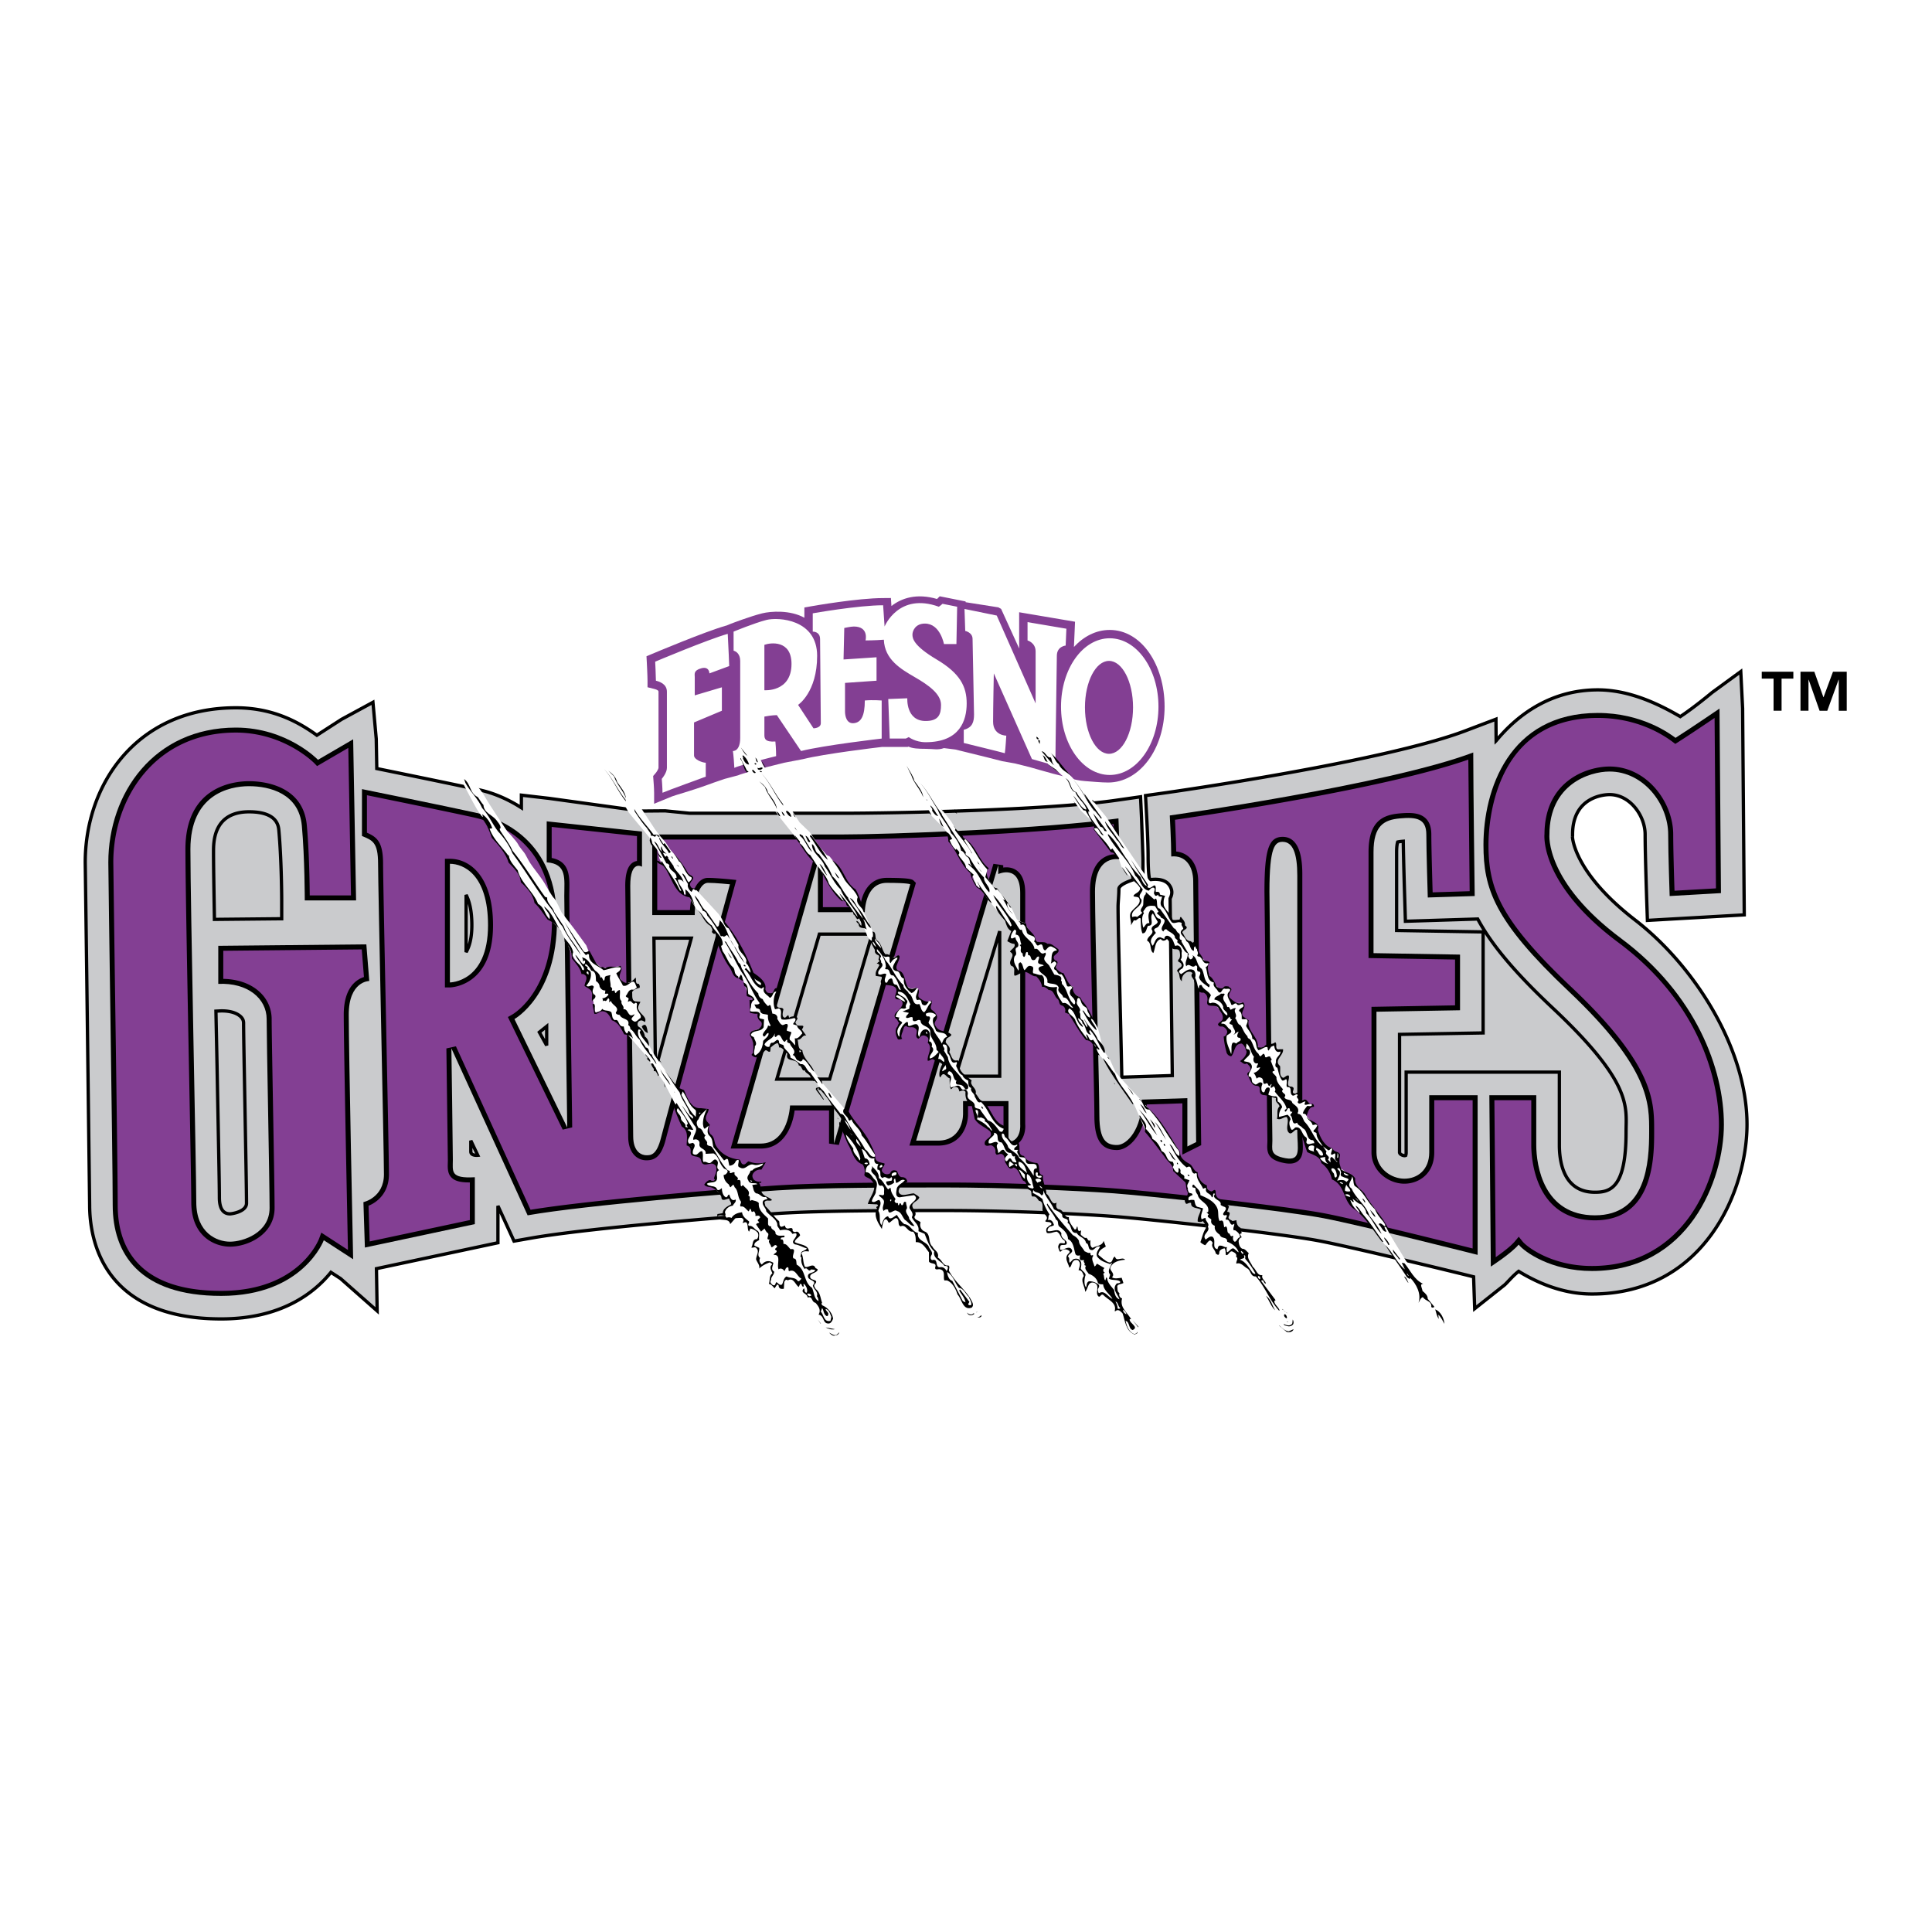 <svg xmlns="http://www.w3.org/2000/svg" width="2500" height="2500" viewBox="0 0 192.756 192.756"><g fill-rule="evenodd" clip-rule="evenodd"><path fill="#fff" d="M0 0h192.756v192.756H0V0z"/><path d="M163.135 91.789c-6.203-4.791-6.248-8.336-6.252-8.294l.012-.118v-.118c0-3.87 3.314-3.982 3.693-3.982 2.029 0 3.547 2.103 3.547 3.982 0 1.917.143 6.042.146 6.217l.082 2.353 2.354-.135 5.119-.292 2.189-.125-.018-2.191-.146-18.413-.184-3.671-2.852 2.083c-.021.014-1.729 1.451-3.182 2.411-1.713-.988-4.811-2.667-8.227-2.667-4.559 0-7.902 2.356-10.146 5.078a422.57 422.57 0 0 1-.018-2.153l-3.086 1.17c-8.146 3.087-29.566 6.126-29.783 6.157l-2.096.295.117 2.111c.002.025.143 2.584.143 3.964 0 0 0 2.329.217 2.316 0 0 1.309-.242 1.867.497.561.739.111 1.322.111 1.396l.217 17.648-3.107.1-1.928.062c-.033-1.543-.076-3.396-.121-5.377-.119-5.186-.254-9.563-.254-11.638 0-.422.082-1.096.082-1.754 0-.657 2.404-1.206 2.404-1.206v-1.753c0-.046 0-.189-.146-4.177l-.096-2.07-2.533.362c-6.906.985-22.21 1.282-27.209 1.282H68.804l-2.45-.241-2.376.021-9.188-1.266-2.771-.321v1.257c-1.749-1.118-3.235-1.57-4.144-1.772-2.11-.468-7.913-1.655-10.283-2.139l-.054-2.962-.329-3.648-3.135 1.702-2.459 1.586c-1.615-1.156-4.186-2.74-8.082-2.74-9.867 0-15.029 7.592-15.029 15.417l.151 11.32.288 22.875c0 3.416 1.279 11.361 13.128 11.361 6.007 0 9.291-2.604 10.945-4.65l.963.625 3.65 3.223-.071-4.213 10.298-2.195 1.823-.389V120.311l.867 1.9.737 1.615 1.755-.309c5.6-.979 19.686-2.135 24.617-2.453 4.46-.289 11.312-.289 16.819-.289 5.645 0 12.717.299 16.504.58 3.832.283 16.934 1.734 20.652 2.449 3.295.633 13.312 3.061 15.391 3.584l.109 3.178 2.854-2.264c.289-.186.854-.943 1.533-1.461 1.672 1.023 4.254 2.264 7.314 2.264 11.27 0 15.469-10.375 15.469-16.914.001-7.57-5.228-15.816-11.165-20.402z" fill="#cacbcd" stroke="#000" stroke-width=".329" stroke-miterlimit="2.613"/><path d="M22.948 121.107c-.704 0-1.06-.553-1.06-1.645 0-1.34-.108-6.52-.232-13.064-.037-1.945-.075-3.545-.112-5.516l.349-.018c.92-.047 1.691.158 2.116.562.2.189.292.395.292.646 0 .992.066 4.334.136 8.297.077 4.359.157 8.395.157 9.678 0 .836-1.45 1.06-1.646 1.06zM28.104 91.662l-6.349.062-.361.004c-.055-3.319-.092-5.402-.092-6.752 0-.985 0-3.982 3.547-3.982 2.803 0 2.93 1.395 2.972 1.853.279 3.071.283 6.948.283 6.989v1.826zM159.125 118.951c-3.086 0-3.547-2.953-3.547-4.713v-7.27H140.292V114.97a.843.843 0 0 1-.043.307.32.32 0 0 1-.141.021c-.137 0-.475-.131-.475-.328v-11.768l6.074-.107 2.264-.039V92.978l-2.266-.039-6.365-.107v-7.82c0-.572.062-.87.104-1.004.08-.02.215-.045.434-.065l.127-.011c.025 1.948.137 5.512.143 5.682l.07 2.301 2.303-.072 4.682-.146.23-.007c1.332 2.475 3.609 5.246 7.475 8.876 8.02 7.535 7.326 9.859 7.324 12.357 0 5.563-1.535 6.028-3.107 6.028zM81.749 93.196h5.265l-4.242 14.468h-5.266l4.243-14.468zM99.74 92.904v14.467h-4.389l4.389-14.467zM65.397 106.707l-.041-3.398-.113-9.71h3.727c-1.077 3.944-2.483 9.096-3.573 13.108zM54.542 104.303l-.731-1.317.731-.584v1.901zM47.668 115.262s-.695.072-.695-.365v-1.096l.695 1.461zM47.077 92.303c0 1.309-.249 2.149-.574 2.693v-5.712c.34.646.574 1.62.574 3.019z" fill="#cacbcd" stroke="#000" stroke-width=".329" stroke-miterlimit="2.613"/><path d="M72.314 77.706l1.323-.351c.318-.157 2.321-.696 3.994-1.105l.636-.156 1.855-.357c2.155-.538 7.362-1.155 7.891-1.217h2.561l.066-.033c.383.189.969.224 1.712.224.806 0 1.208.146 1.828-.073l1.141.142.635.156c1.445.354 3.82.94 4.041 1.007l1.277.229 1.453.363c.211.06 2.07.59 2.367.665l1.021.255c0-.011 1.082.398 2.105.471.686.049 1.648.146 2.342.146 3.139 0 5.631-3.351 5.631-7.571 0-4.219-2.336-7.652-5.477-7.652-1.35 0-2.59.638-3.568 1.697l.004-.101.074-1.681.031-.734-.725-.124-3.877-.657-.973-.165V64.7l-1.799-3.945-.273-.159-3.217-.505-.053-.011.001-.073-.684-.136-1.462-.292-.438-.087-.27.269c-2.023-.593-3.531-.096-4.549.702l-.053-.799c0 .007-.778.007-.778.007-2.531 0-6.979.783-7.167.817l-.688.122v1.025c-1.405-.793-3.36-.654-4.212-.441-1.216.304-3.082 1.021-3.171 1.057l-.364.151-.131.037c-2.072.592-7.122 2.72-7.335 2.81l-.539.227.031.584c.001.014.072 1.372.072 1.856v.65l.632.158c.465.116.465.236.465.288v7.599c-.006.103-.158.376-.308.55l-.228.264c-.003.004.026.351.026.351 0 .009.071.849.071 1.319v1.096l1.784-.731c.228-.104 1.772-.508 3.649-1.19l.548-.199 1.072-.365z" fill="#833f93"/><path d="M65.367 66.016s5.192-2.192 7.24-2.777c.073 1.242.146 3.215.146 3.215l-1.975.731s0-.731-.804-.512c-.805.219-.658.584-.658.877v1.826l2.706-.804v2.338l-2.779 1.169v3.288c0 .438.878.731 1.17.731v1.388s-4.022 1.461-4.315 1.607c0-.512-.073-1.388-.073-1.388s.512-.584.512-1.096V69.01c0-.804-.805-1.023-1.097-1.096-.001-.51-.073-1.898-.073-1.898zm7.825-1.096c.292.073.658.365.658 1.022v7.672c0 1.388-.731 1.315-.731 1.315s.073.366.146 1.681c.585-.292 4.168-1.169 4.168-1.169s0-.73-.073-1.461c-1.023.073-1.097-.292-1.097-.658v-1.827c.731-.146 1.243-.146 1.243-.146s1.829 2.703 2.414 3.58c2.34-.584 8.045-1.242 8.045-1.242v-3.799s-.878-.073-1.683 0c0 1.535-.365 2.192-1.097 2.265s-.878-.73-.878-1.169v-2.85l3.145-.219v-2.338l-3.292.219.073-3.142s.658-.146.951-.146c1.536 0 1.17 1.388 1.17 1.388s.951 0 1.828-.073c.073 1.973 1.682 2.922 3.072 3.727 1.389.803 2.632 1.68 2.632 2.776 0 .926-.219 1.608-1.535 1.608-1.975 0-1.829-2.266-1.829-2.266l-1.901.073.146 3.945h1.609l.292-.146s.658.511 1.682.511c3.438 0 4.096-2.191 4.096-3.872s-.658-2.996-2.999-4.384c-2.34-1.388-2.413-2.119-2.413-2.485 0-.365.292-1.095 1.243-1.095 1.536 0 1.901 2.045 1.901 2.045h1.244l.073-3.726-1.462-.293s-.147.146-.366.293c-4.022-1.461-5.412 1.973-5.412 1.973s-.073-1.169-.146-2.119c-2.487 0-7.021.804-7.021.804v1.827c.292 0 .731.146.731.731s.073 7.891.073 8.402-.731.512-.731.512l-1.536-2.338s1.901-1.242 1.901-4.895-3.875-3.873-5.046-3.581-3.291 1.169-3.291 1.169.003 1.243.003 1.901zm5.777 1.315c0 2.85-2.706 2.63-2.706 2.63v-4.53c.585-.219 2.706-.511 2.706 1.9zm17.26-5.48l.073 2.192s.731.146.731.804.146 6.795.146 7.525-.146 1.315-1.024 1.534v1.316s3.875.95 4.096 1.022c.072-.438.146-1.753.146-1.753s-1.316 0-1.316-1.389c0-1.388.072-4.822.072-4.822l3.803 8.548s2.049.585 2.34.658c0-1.68.146-10.009.146-10.959s.879-1.023.879-1.023l.072-1.681-3.875-.657v1.827s.805.219.805 1.096v5.188l-3.877-8.768-3.217-.658zm14.49 16.564c2.686 0 4.861-3.053 4.861-6.82s-2.176-6.819-4.861-6.819-4.861 3.053-4.861 6.819 2.175 6.82 4.861 6.82zm-2.473-6.746c0-2.56 1.074-4.635 2.4-4.635 1.324 0 2.398 2.075 2.398 4.635s-1.074 4.635-2.398 4.635c-1.326 0-2.4-2.076-2.4-4.635z" fill="#fff"/><path d="M178.924 67.707h-1.176v3.203h-.799v-3.203h-1.178v-.69h3.152v.69h.001zm5.328 3.209h-.799v-3.101h-.018l-1.127 3.101h-.766l-1.09-3.101h-.018v3.095h-.799v-3.894h1.379l.906 2.542h.018l.941-2.542h1.371v3.9h.002zM10.808 86.036c0-6.868 4.535-13.444 12.726-13.444 5.12 0 8.191 3.215 8.191 3.215l3.51-2.046.292 16.075h-5.12s0-4.238-.292-7.453-3.218-3.946-5.266-3.946-5.851.877-5.851 6.284.585 32.149.585 35.217 2.048 3.945 3.364 3.945 3.95-.877 3.95-3.359c0-2.484-.293-16.807-.293-18.852 0-2.047-1.901-3.654-4.827-3.508v-3.799l14.773-.146.293 3.654s-2.048 0-2.048 3.359c0 3.361.438 24.404.438 24.404l-2.926-1.898s-2.047 5.553-10.238 5.553-10.824-4.238-10.824-9.061-.437-32.148-.437-34.194z"/><path d="M36.112 83.405c1.024.438 1.609.584 1.609 2.776 0 2.192.585 28.643.585 30.981s-2.047 2.775-2.047 2.775l.146 4.531 10.97-2.338v-4.678c-2.487.146-2.194-.584-2.194-1.752 0-1.17-.146-11.107-.146-11.107s5.997 13.152 7.606 16.66c5.851-1.023 20.331-2.193 24.865-2.484 4.535-.293 11.409-.293 16.968-.293 5.557 0 12.725.293 16.674.584 3.949.293 17.113 1.754 20.916 2.484s15.359 3.654 15.359 3.654V109.27h-4.828v5.699c0 1.752-1.17 2.629-2.486 2.629s-2.779-1.021-2.779-2.629V100.94l8.338-.146v-5.553l-8.631-.146V85.012c0-2.63 1.025-3.215 2.635-3.361 1.607-.146 2.633 0 2.633 1.607 0 1.608.145 6.284.145 6.284l4.682-.146s-.146-10.96-.146-14.321c-8.484 3.215-30.277 6.284-30.277 6.284s.146 2.63.146 4.091c1.463-.146 2.193 1.023 2.193 2.484s.293 26.012.293 26.012l-.877.438v-4.822l-4.535.146c0 2.922-1.463 4.529-2.486 4.529-1.025 0-1.756-.438-1.756-2.922s-.438-18.559-.438-22.358c0-3.799 2.486-3.215 2.486-3.215s0-.146-.146-4.092c-7.168 1.023-22.819 1.607-27.792 1.607H65.074v8.038h4.242c0-1.9.584-3.215 1.316-3.215.731 0 2.194.146 2.194.146s-6.436 23.526-6.875 25.28-1.023 1.754-1.462 1.754-1.316-.291-1.316-1.9c0-1.607-.292-22.357-.292-24.988 0-2.63 1.17-1.899 1.17-1.899v-3.507l-9.507-1.023v4.092c2.048.146 1.755 1.607 1.755 3.361s.293 23.088.293 23.088l-5.266-10.812s4.241-2.338 4.241-9.791c0-8.037-5.558-10.229-8.19-10.814s-11.263-2.338-11.263-2.338l-.002 4.676zm12.579 8.914c0 5.698-3.803 5.698-3.803 5.698V86.181c1.317 0 3.803 1.024 3.803 6.138zm32.911-6.283v4.969h4.681s0-2.923 2.194-2.923 2.34.146 2.34.146l-7.606 25.866v-3.801h-4.388s-.146 3.801-2.925 3.801h-2.341l8.045-28.058zm17.992.292v.877s2.193-1.023 2.193 1.899v23.089s.146 1.607-1.17 1.754v-4.092h-4.534v1.314c0 .584-.292 2.631-2.487 2.631h-2.194l8.192-27.472zm27.058 2.63c0-4.53.561-4.968 1.316-4.968 1.025 0 1.463 1.169 1.463 3.361v25.573c0 1.607.439 2.922-1.17 2.631-1.609-.293-1.316-.877-1.316-1.754s-.293-23.382-.293-24.843zM156.492 98.895c8.191 7.746 8.045 11.252 8.045 14.029 0 3.068-.293 8.33-5.412 8.33s-5.852-4.969-5.852-7.016v-4.967h-4.68l.146 17.096s2.047-1.314 2.777-2.191c.586.73 3.219 2.631 7.314 2.631 9.654 0 13.164-9.061 13.164-14.613s-2.779-13.006-10.238-18.559c-7.648-5.694-7.168-10.375-7.168-10.375 0-4.968 3.949-6.284 5.998-6.284 3.363 0 5.85 3.215 5.85 6.284 0 1.9.146 6.138.146 6.138l5.119-.292-.145-18.412s-2.779 1.899-4.389 2.922c-.586-.438-3.363-2.484-7.752-2.484-8.922 0-11.41 7.746-11.41 13.152.003 4.382 1.04 7.57 8.487 14.611z"/><path d="M36.312 97.479l-.221-2.757-13.814.136v2.804c1.486.027 2.774.49 3.663 1.336a3.664 3.664 0 0 1 1.164 2.674c0 .969.066 4.699.135 8.648.077 4.373.157 8.895.157 10.203 0 2.633-2.654 3.857-4.448 3.857-1.435 0-3.863-.936-3.863-4.443 0-1.312-.107-6.955-.231-13.486-.166-8.738-.354-18.642-.354-21.731 0-6.293 4.859-6.781 6.349-6.781 1.258 0 5.391.317 5.762 4.398.233 2.558.282 5.784.292 7h4.116l-.269-14.719-2.776 1.618-.339.197-.272-.282c-.029-.031-3-3.062-7.831-3.062-8.027 0-12.227 6.513-12.227 12.946l.151 11.281c.128 8.906.288 19.99.288 22.914 0 3.906 1.792 8.562 10.326 8.562 7.718 0 9.691-5.016 9.771-5.227l.216-.586.523.34 2.136 1.387c-.085-4.123-.419-20.555-.419-23.475.001-2.708 1.269-3.512 2.015-3.752zM143.096 109.768v5.203c0 2.148-1.549 3.127-2.986 3.127-1.582 0-3.277-1.256-3.277-3.127v-14.519l.49-.008 7.848-.139v-4.573l-8.141-.138-.49-.008V85.013c0-3.144 1.484-3.711 3.086-3.857 1.135-.103 2.01-.063 2.588.465.396.362.59.897.59 1.638 0 1.273.094 4.525.131 5.771l3.693-.115-.133-13.131c-8.217 2.891-26.125 5.552-29.266 6.005.035.706.102 2.088.119 3.167.494.048.932.234 1.287.555.586.531.91 1.393.91 2.426 0 1.442.291 25.76.293 26.006l.004.311-.279.141-.877.438-.721.361V110.08l-3.555.113c-.16 2.967-1.781 4.545-2.969 4.545-1.58 0-2.254-1.021-2.254-3.42 0-1.105-.09-5.018-.186-9.158-.117-5.199-.254-11.094-.254-13.2 0-1.544.391-2.636 1.162-3.246a2.326 2.326 0 0 1 1.309-.491c-.018-.468-.049-1.349-.109-3.002-7.545.999-22.622 1.538-27.313 1.538H65.572v7.042h3.266c.103-1.938.793-3.215 1.794-3.215.747 0 2.183.143 2.243.149l.587.059-.155.568c-.064.235-6.439 23.542-6.872 25.27-.443 1.77-1.098 2.131-1.946 2.131-.837 0-1.815-.627-1.815-2.398l-.12-10.016-.173-14.972c0-1.282.269-2.055.821-2.361.12-.066.237-.099.349-.116v-2.482l-8.51-.916V85.6c1.815.346 1.789 1.865 1.762 3.219-.003.188-.007.383-.007.578 0 1.73.289 22.869.292 23.082l-.946.225-5.266-10.814s-.206-.422-.204-.422l.409-.23c.163-.092 3.986-2.32 3.986-9.355 0-7.479-4.888-9.681-7.801-10.328-2.196-.487-8.656-1.807-10.656-2.215v3.739c1.002.441 1.609.918 1.609 3.104 0 1.074.145 8.193.285 15.079.147 7.23.3 14.709.3 15.902 0 1.855-1.169 2.789-2.036 3.133l.115 3.562 9.993-2.131v-3.758c-.923.01-1.467-.133-1.812-.467-.416-.402-.402-.949-.388-1.48.003-.104.005-.211.005-.32l-.146-11.1.952-.213 7.447 16.311c5.933-.984 19.669-2.113 24.539-2.428 4.551-.293 11.453-.293 17-.293 5.711 0 12.874.303 16.711.586 3.986.295 17.096 1.748 20.973 2.492 3.268.627 12.32 2.889 14.768 3.504v-14.793h-3.829v-.001zM44.889 98.516h-.499V85.683h.499c1.984 0 4.301 1.738 4.301 6.636 0 6.126-4.258 6.197-4.301 6.197zm37.824 15.578v-3.303h-3.434c-.192 1.533-1.06 3.801-3.381 3.801H72.896l.183-.637 8.044-28.057.978.138v4.471h3.714c.139-1.221.804-2.923 2.663-2.923 2.4 0 2.562.163 2.692.292l.209.209-.083.283-7.606 25.867-.977-.141zm17.959.347l-.553.062v-4.151h-3.538v.816c0 1.082-.624 3.129-2.985 3.129h-2.862l.19-.641 8.191-27.473.977.142v.23c.375-.05.844-.03 1.264.238.617.392.93 1.169.93 2.308 0 0 0 23.089-.002 23.044.066.728-.186 2.138-1.612 2.296zm28.873 1.36c-.312.275-.762.354-1.371.244-1.678-.305-1.779-1.049-1.736-1.918.004-.105.01-.215.01-.326l-.119-9.955-.174-14.888c0-4.189.424-5.466 1.814-5.466 1.963 0 1.963 2.904 1.963 3.859v25.573c0 .289.014.57.027.84.047.857.086 1.597-.414 2.037zM171.066 71.627c-.945.641-2.553 1.723-3.629 2.407l-.291.185-.275-.207c-1.189-.89-3.738-2.385-7.453-2.385-10.385 0-10.912 10.542-10.912 12.654 0 4.41 1.203 7.514 8.328 14.251 8.207 7.76 8.203 11.357 8.201 14.248v.143c0 2.414 0 8.828-5.91 8.828-6.043 0-6.35-6.258-6.35-7.514v-4.471h-3.68l.135 15.666c.676-.475 1.521-1.117 1.906-1.576l.391-.469.381.477c.389.484 2.84 2.443 6.924 2.443 9.227 0 12.666-8.658 12.666-14.115 0-2.508-.725-11.227-10.039-18.16-7.775-5.788-7.387-10.609-7.365-10.824.029-5.321 4.254-6.732 6.494-6.732 3.74 0 6.35 3.574 6.35 6.781 0 1.483.09 4.433.129 5.612l4.135-.236-.136-17.006z" fill="#833f93"/><path fill="#fff" d="M120.922 123.615l.066.405.182.529.248.31.25-.435h.373l.133.121.264.394.351-.267.438.004.373.494.123-.498-.373-.684.187-.373.186-.31-.561-.25-2.24.56zM75.083 122.371l.489.42-.044.834-.445.611.401.309.098.875.249.871.685-.373.636.074-.2.422.124.498-.143.789-.22.395.571.131.263-.086.401.14.374-.746h.809l.478.299.269.074.082-.338-.393-.843-1.37-1.993-.685-1.056-1.238-1.106-.692-.451-.499.25z"/><path d="M45.189 76.182s2.222 4.41 2.588 4.848c.366.439.914 1.534 1.207 2.119.292.584 1.463 1.863 1.646 2.375.183.512.439.767.439.767l.548.658.439 1.023.622.694.842 1.315.768 1.06.585.73.877.804.731 1.279.622 1.461.768 1.206.329.476.439.4-.183.986.622.293.073.986.11.695.146.656.768-.219.622.184.22.547.512.402.731.84.476.584 1.718 1.973.658 1.061 1.134 1.607 1.17 2.266 1.207 2.594-.036 1.277.402.621.037.402.622.146.439.475.22.291h.951l.329.695-.219 1.023-.695.182-.256.219.768.221.402.475.622.475.366.109.402.256.073.439-.622.365-.146.656.256.402h.549l.804-.402.439.475.292.477.256.328h1.463l-.037-.584-.585-1.098-.804-.619-.805-1.061-.987-1.461v-1.352l-2.23-2.229-.988-1.938-1.28-1.826-1.499-2.447-1.792-2.521-1.207-2.154-.694-.949.622-.658-.292-.658-.073-.73-.146-.184-.622-.438.074-.621.694-.475-.439-.621-.768.293-.365-.111-.475-.803.365-.694-.183-.11-1.316.146-.548-.036-.769-.694-.438-.84-.256-.658-1.17-1.608-1.316-1.716s-.549-1.243-.731-1.389c-.183-.146-.768-1.169-.951-1.498-.183-.328-.877-1.242-1.207-1.681s-.512-.84-.695-1.168c-.183-.329-.549-.658-.731-1.023-.183-.365-1.097-1.315-1.097-1.315s-1.865-2.776-2.194-3.397-1.17-1.571-1.17-1.571l-.951-.694-1.096-1.086zM87.27 115.518l.037-.328-.512-1.023-.95-1.461-1.061-1.426-.585-.73-2.194-2.557-1.39-1.973-.768-1.061-.365-.912v-.439l.658-.475-.256-.621-.585-.475.146-.438-.403-.146-1.097.109.074-.877-.659-.219v-1.061l.183-.693-.219.037-.439.51-.512-.328-.11-.693-.365-.549-.731-.365-.476-1.169-.987-1.973-1.17-1.79-.841-1.205-2.231-2.411-.512-.183-.22-.402.256-.438.037-.328-.438-.293-.805-1.315-.914-1.06-.476-.73-.512-.584-.549-.73-1.39-2.12-.742-.676-3.394-3.983 2.93 5.134 2.084 2.521s.146.476.475.841c.33.365.439.621.439.95 0 .329.329.767.329.767l.768 1.169.695 1.315.512.475.658.256.695 1.206.658.73.878.986.584.84.293.914.476 1.388.805 1.388.621.73.438.184.146.512.366 1.021.512.477-.293.547-.036.658.731.072.109.549.402.365-.11.621-.877.328s-.366.146-.183.402.329 1.279.329 1.279l-.073.73.402.035.622-.693.329-.037.439-.182.512-.439.475.402.658.693.183.477.987.547 1.609 1.791.439.73.987 1.389.841 1.131.512.732 1.061 1.68.877.986.841.877.332.11zM92.207 101.16l.731-1.17-.183-.145-.475.145-.731-.438v-.584l.073-.33-.219-.072-.549.072-.475-.328-.219-.803-.256-.512-.585-.293v-.475l.292-.694-.256-.073-.33.073-.511-.292-.439-.036-.109-.622-.695-1.242-.402-.877-.731-1.535-.548-1.607-1.061-1.316-.549-1.132-.805-.913-.402-.512-.292-.146-.731-.841-.951-1.424-1.023-.987-.841-1.315-1.719-2.229-1.39-2.813s-1.463-1.863-.731-.548-1.243-.657-1.243-.657l-.146.767.695 1.534.877 1.389 2.633 3.507 1.39 1.753 1.609 2.155.841 1.023 1.061 1.79.877 1.132.329.256.329.073.805 1.169.439.548.694 1.169.256.657.439.621 1.206 1.827 1.17 1.936 1.609 2.229 1.242 1.136zM106.469 100.539v.475l.656.621.807 1.498.475.512s.549.219.658.328.33.877.33.877l.291.402.658.73 1.061 1.791 1.719 2.373.621 1.389.549 1.316.879 1.131 1.17 1.498.584.73.256.695.988.803.256.475.182.914-.219.658.477.037.256.51.584.256.219.146-.219.914.512.219.146.73-.402 1.205 3.748-.324-.092-.734-.365-.768-.365-.035-.365-.367.037-.51-.258-.111.146-.475-.584-.512-.549-.512-.184-.547h-.475l-.365-.549-.695-.73-.184-.621-.328-.182-.33-.549-.547-.219-.586-.586.072-.51-.365-.621-1.279-1.973-1.426-1.717-1.061-1.17-.842-.877-1.426-1.607-.586-1.314-.621-.84-.328-1.389-.221-.84-.291-.512-.916-1.645-.438-.584-.293-.402-.586-.439.037-.547-.438-.219-.586-1.061-.658-.512.037-.438-.037-.366-.402-.146.182-.584.367-.365-.477-.402-1.133-.255-.621-.219-.037-.402-.584-.621-.402-.767-.439-.146-.365-.219-.439-.95-.586-.986-.914-1.096-.365-.146-.402-.621-.365-.621.146-.694-.658-.804-.621-1.023-.696-.877-.622-.511-.585-.694-.438-.731-1.133-1.461-.622-.877-2.706-3.251 2.523 5.042 1.17 1.169.365.512.22.84.731 1.096.476.877.476.658.585.694.329.987.512.438.658.95 1.17 1.425.914 1.315 1.865 1.754 1.793 2.229 1.973 2.629.256 1.535zM134.697 120.012l.951 1.023 1.135 1.24 1.607 2.23 1.572 2.154.695.219 1.35 1.217-1.715-2.275-1.098-1.791-.584-.986-.77-1.533-1.205-1.607-.951-1.279-.512-.512-.109-.658-.77-.51-.621-.439-.072-.949v-.439l-.402-.219-.879-.658-.549-.4-.219-.586-.182-.658.072-.326-.512-.293-.512-.549-.219-.438.549-.586.219-.182-.586-.184-.182-.291-.549.035-.146-.475-.109-.219-.439.037-.146-.621-.402-.293.037-.768-.549.146-.328-1.096-.184-.439.328-.803.184-.438-.402-.111-.256-.656-.658.291-.986.256-.439-.986-.621-1.059v-.73l-.586-.402-.109-.584.256-.402-.074-.365h-.621l-.584-.109-.293-.73.256-.549-.549-.219-.512.293-.621-.732-.586-.986-.072-.621.219-.365-.439-.182-.658-.657-.219-.804-.621-.292-.549-.694-.256-.584.365-.329-.402-.694-.73.073-.879-1.169-.402-.767.184-.548-.475-.255-.33-.329-.037-.438-.584-.584-.914-1.279-1.463-2.156-.586-.876-1.316-2.009-1.975-2.411-1.535-1.645-1.207-1.242-.805-1.132-1.354-1.425s1.682 2.119.439 1.279c-1.242-.841.439.877.439.877l.219.475 1.17.913.805.731.365 1.535.146.401.805 1.06.988.95.402.584-.111.293 1.354 1.753.365.402.732.694.328.986.988 1.06.951 1.132-.33.548.219.731-.621.767-.184.731h.842l.184.95.072.329.695-.622V91.15l.182-.146.695.803-.293.512-.256.438.037.438-.438.694.4.877.293-.95.549-.219.365.036.33-.109.549.986.512.146.146.694-.037.511.219.292-.146.438-.256.365.221.402.877-.512.402.182v.439l.293.768.291.512.477.072.475.621-.035.621.693.182.951 1.207.256.328 3.803 4.604 1.281 2.631 2.266 3.141 3.73 5.078 1.133 2.78z" fill="#fff"/><path d="M103.656 73.735c0 .044-.176.044-.219-.044l-.045-.175c.131 0 .176.131.264.219zM103.744 74.217c-.088-.088-.133-.219-.176-.351h.176v.351zM74.563 75.401c-.263-.132-.483-.57-.658-.833l.658.833zM104.051 74.787l.133.175-.133-.175zM104.842 75.576c.131.263.086.614.395.789l-.221-.131-1.096-1.271c.394-.001.482.657.922.613zM106.902 77.417c-.438-.352-1.053-.614-1.271-1.184-.395-.263-.439-.789-.834-1.14.789.658 1.273 1.579 2.105 2.324zM74.738 76.277c-.351 0-.526-.395-.614-.614.088-.087-.131-.219 0-.307.307.22.527.615.614.921zM104.533 76.015c-.395-.044-.307-.482-.525-.658.306.088.349.438.525.658zM75.616 76.058c-.219-.043-.176-.351-.263-.482.131.088.219.307.263.482zM74.519 76.891l.175.087-.175.087c-.395-.394-.307-.92-.658-1.358l.044-.088c.132.439.438.834.614 1.272zM59.863 75.664l.571.789-.571-.789zM76.406 76.584c-.175-.088-.395-.482-.395-.614l.395.614zM75.44 76.277c-.087.044-.219-.087-.131-.131h.131v.131zM59.775 76.146l.088.131-.088-.131zM105.719 77.154l-1.317-1.008.922.613.395.395zM76.099 76.628c-.088.176-.352.219-.483.131l-.044-.175c.176.175.351-.131.527.044zM62.408 79.785l.044.175c-.834-1.008-1.273-2.236-2.194-3.245.877.921 1.36 2.105 2.15 3.07zM75.397 77.066c-.044.132-.22.044-.264-.043-.044-.044-.175-.219 0-.219l.264.262zM61.574 78.031c.351.482.834 1.052.878 1.622-.263-.789-.922-1.358-1.185-2.192l-.57-.57c.394.307.746.614.877 1.14zM78.114 80.214l.044.175c-.834-1.008-1.273-2.236-2.194-3.244.877.921 1.36 2.105 2.15 3.069zM93.947 81.182l.043.175c-.833-1.008-1.272-2.236-2.194-3.244.879.921 1.361 2.104 2.151 3.069zM109.178 80.79l.043.175c-.832-1.008-1.271-2.235-2.193-3.244.876.92 1.361 2.104 2.15 3.069zM76.629 79.094c.351.482.834 1.052.877 1.622-.263-.789-.921-1.359-1.185-2.192l-.57-.569c.395.306.747.613.878 1.139zM91.229 77.916c.351.482.834 1.052.877 1.623-.263-.79-.921-1.359-1.185-2.192l-.47-.956c.366.657.646.999.778 1.525zM76.011 77.022c-.088.043-.176 0-.22-.087.088-.044.22 0 .22.087zM61.355 77.198l.131.219-.131-.219zM107.387 79.04c.35.657 1.008 1.184 1.316 1.929h-.133l.045.263c.395.745 1.01 1.403 1.492 2.104h-.045c-.395-.087-.395-.964-.922-.657.527.745 1.273 1.315 1.668 2.104l.176-.131c.264.351.438.658.701 1.008-.395.044-.395-.658-.834-.614l-1.754-2.323c.176-.22 0-.526-.133-.702l-.658-1.14-.219-.043c-.395-.482-.701-.965-1.01-1.447.439.395.658 1.096 1.186 1.359h.131c-.131-.614-.877-1.053-1.096-1.71-.615-.176-.482-1.008-1.01-1.403.659.307.396 1.183 1.099 1.403zM47.665 79.522c.175.219.351.569.57.789.044.789.833.964 1.272 1.49.176.263.439.482.439.833-.176 0-.044.219 0 .307.395.613.877 1.227 1.185 1.929 1.186 1.447 2.15 3.113 3.247 4.603.044.044.176.044.22.088-.088.526.57.92.702 1.446l.965 1.447c.307 1.008 1.272 1.841 1.667 2.806-.614-.921-1.36-1.841-1.799-2.806-.439-.482-.702-1.14-1.01-1.623-1.448-1.797-2.589-3.814-3.993-5.699-.307-.789-.877-1.578-1.447-2.191-.571-.746-.922-1.623-1.58-2.324-.395-.921-1.185-1.622-1.668-2.499l-.131-.395c.702.527.526 1.404 1.361 1.799zM91.106 77.768l.175.263-.175-.263zM93.084 78.846l.804 1.271-.804-1.271z"/><path d="M109.844 81.669c-.57-.789-1.404-1.578-1.668-2.499l1.756 2.455-.088.044zM63.022 79.653l.176.263-.176-.263zM92.51 79.829v.043l-.088-.087c.044-.044.044 0 .088.044zM109.273 80.179c-.088-.131-.352-.219-.264-.395l.264.395zM107.387 80.355l-.309-.439.309.351v.088zM93.607 81.407c-.263 0-.438-.263-.614-.526.088-.219-.132-.307-.176-.525.308.218.527.744.79 1.051zM93.827 80.574l.131.132-.131-.132zM96.372 85.045c-.176.351.307.351.395.57.396.702.833 1.359 1.404 1.929-.043.57.703.92.527 1.49-.701-.701-.922-1.753-1.711-2.455-.131-.132-.307-.263-.395-.395.175-.044.219.219.395.219-.307-.219-.131-.789-.57-.964-.175-.219-.263-.482-.527-.57-.131-.658-.526-1.271-1.009-1.753-.307-.921-1.141-1.579-1.361-2.499.965 1.447 1.886 2.982 2.852 4.428zM65.216 83.292c.22-.044.439-.044.614.175.044.044-.087-.088-.087.044l.438.701.131-.088.615.877-.176.131c-.263-.57-.921-1.008-1.009-1.622-.131-.044-.176-.219-.307-.176-.044.351-.308-.087-.483.088.044-.263-.263-.526-.395-.789-.483-.526-.834-1.096-1.229-1.666l-.044-.263c.528.965 1.318 1.711 1.932 2.588zM94.221 81.144c.088 0-.263-.219-.263-.394l.263.394zM95.494 81.187c-.175-.087-.351-.263-.263-.438l.263.438zM92.861 81.275l-.307-.438.351.394-.044.044zM78.951 81.494c-.263-.044-.395-.307-.527-.482l.044-.132c.263.088.439.351.483.614zM78.293 81.407c-.175-.044-.264-.263-.307-.438a.797.797 0 0 1 .307.438zM77.854 81.45c-.264-.043-.22-.351-.439-.482.263.044.351.263.439.482zM79.39 81.538c-.22-.088-.22-.351-.352-.526l.352.526zM48.19 81.494l-.087-.263c.526.351.833.877 1.009 1.403l-.263.044c.351 1.052 1.229 1.797 1.887 2.718l.044-.132c-.044.57.526 1.096.877 1.578.307 1.228 1.58 2.148 2.019 3.332.614.351.659.964 1.053 1.447l.088.087c.175-.526-.395-.833-.527-1.271.834.657 1.186 1.753 1.756 2.63-.263-.57-.834-1.052-1.404-1.315-.438-.57-.746-1.14-1.316-1.666-.132-.833-.746-1.491-1.36-2.061-.087-.876-.702-1.403-1.229-1.973-.264-.921-1.053-1.797-1.668-2.455-.307-.92-.702-1.797-1.491-2.499.218.089.393.352.612.396zM110.414 82.897c0 .087-.133 0-.219 0-.088-.175-.176-.395-.396-.395-.307-.438-.525-.92-.746-1.359.484.57.922 1.141 1.361 1.754zM94.133 82.502c-.307-.175-.351-.526-.438-.833.176.22.307.571.438.833zM111.643 83.423l-1.01-1.534.394.482.616 1.052zM112.168 84.651c-.35-.088-.395-.614-.746-.833-.35-.613-1.008-1.184-1.184-1.885a59.597 59.597 0 0 1 1.93 2.718zM94.923 82.021l.176.263-.176-.263zM96.152 83.599c1.229.702 1.404 2.148 2.502 3.025-.527.57.088 1.184.307 1.666l-.658-.79.219-.745c-.922-.921-1.316-2.148-2.194-3.025-.044 0-.087.044-.132.088l.79 1.315h-.044c-.395-.833-1.097-1.534-1.667-2.323.131-.175-.044-.307-.131-.438.262.525.745.701 1.008 1.227zM79.565 82.941c-.044-.132-.263-.219-.263-.395l.263.395zM95.011 83.686l-.263.132c.132.351.307.702.614.964.043-.043.043-.087.043-.131.044.131.483.351.22.614.176.438.746.789.746 1.315l.791.702c-.483.307.219.658.219 1.052.133.088.176.263.352.263.043-.219-.176-.395-.219-.657.35.745 1.053 1.403 1.447 2.192-.613-.395-.791-1.271-1.492-1.579-.307-.438-.571-.921-.659-1.446-1.053-.921-1.316-2.192-2.193-3.157 0-.351-.088-.657-.264-.92.351-.001.483.437.658.656zM112.564 85.922c.264.569.789 1.096 1.229 1.578.131.307.262.701.57.877l.043-.044c-.525-.877-1.096-1.71-1.578-2.586.525.833 1.184 1.709 1.711 2.542 0 .088-.133.219 0 .263.264.132.438-.175.658-.219.219.131.043.482.131.657.219-.044.395 0 .395.263l.527.131c-.176.307-.176.658-.133.965.176.526.746.876.879 1.403.176.087.438 0 .658 0 .131-.044 0-.263.176-.263.176.263.438.438.395.833.482.351-.176.395-.264.701.219.307.352.877.834.877l.219.176c0-.044.045-.044 0-.132l.527.395c-.219.57.352.876.482 1.359.131.263.527.087.658.35-.307.395-.131.922 0 1.316.352.262.527.701.703 1.051.174.176.482.264.656.133.133-.221.352-.133.527-.133.133.176.352.176.264.395-.131.219-.307.527-.131.746.35.307.789.746 1.314.438.484.482-.395.965.045 1.447l.527.352c-.221 1.051.965 1.621.92 2.674.176.088.396.043.615-.045.264-.395.789-.131 1.098-.438.262.131-.088.789.438.701h.352c.088.613-.965 1.096-.307 1.666.088.352-.133.965.307 1.184.219-.045.352-.307.57-.219.131.35-.395 1.096.264 1.096.57.131-.219.658.395.701.133-.088.352-.176.395.088-.043.307.045.482.352.57.482-.307.482.525.965.35.088.045.176.176.133.307-.527 0-.57.57-.746.922 0-.219-.221-.219-.352-.264.045-.262.264-.525.439-.746.176 0 .395.088.482-.086-.176-.352-1.01.35-.658-.352-.264-.043-.615.438-.791.043.309-.35-.307-.393.045-.699-.221-.221-.395.219-.615 0-.262-.264.088-.834-.482-.791-.131-.219.088-.57-.088-.789-.131.045-.219.176-.395.133-.307-.395-.352-.834-.482-1.271-.307-.088-.176-.395-.131-.57-.088-.482.482-.658.438-1.053-.395.176-.57-.176-.613-.525-.088-.131-.176.043-.307.043l-.264.395c-.133-.088-.045-.262-.133-.35-.307-.045-.57.262-.877.307-.352-.352-.088-.965-.615-1.141 0-.525-.438-.875-.613-1.271.043-.219.307-.568 0-.701a.73.73 0 0 1-.439 0c0-.262.043-.656-.264-.789 0-.35.703-.35.352-.701-.219 0-.439.264-.613-.043-.264-.088-.352.262-.527.088-.088-.439-.701-.965-.088-1.359 0-.352-.352-.133-.57-.221-.307 0-.307.658-.658.264-.131-.307-.57-.482-.395-.877-.746-.131-.615-1.008-.834-1.533.176-.088.307-.22.264-.396-.57.132-.484-.394-.879-.657-.086 0-.176 0-.219-.087 0-.176.264-.351 0-.482.043-.044 0-.131.043-.219-.174.088-.219-.132-.219-.219-.219 0-.131.263-.176.438-.438-.131-.307-.746-.746-.965-.088-.482-.965-.745-.307-1.228 0-.219-.264-.351-.131-.57-.352-.263-.703.131-1.01-.088-.395-.482-.482-1.14-1.01-1.578-.219-.307-.043-.614.045-.965-.088-.044-.396.044-.396-.219-.131.088-.262.219-.35 0-.221-.219.219-.57-.133-.702-.176 0-.35.176-.438.307-.703-.087-.834-1.052-1.361-1.49-.613-1.535-1.932-2.543-2.721-4.034v-.131c.877.743 1.316 1.795 2.019 2.716zM80.092 83.379c.263.57.658 1.052.922 1.622-.527-.482-.659-1.228-1.229-1.622v-.175l.307.175zM79.741 84.125c.527.263.614.964 1.097 1.184l.571.876c-.878-.701-1.361-1.666-1.975-2.499l-.131-.351.526.658-.088.132zM81.014 83.423c.526.789 1.185 1.535 1.58 2.367-.79-.613-1.185-1.578-1.8-2.367l.044-.088.176.088zM80.837 83.949c-.044.131-.175.044-.219 0l-.264-.57c.265.088.353.395.483.57zM65.084 84.388c-.131-.087-.219-.307-.263-.526l.043-.307c.177.219.22.57.22.833zM66.006 84.958c0-.132-.132-.351 0-.526.044.263.219.614.526.746l-.395-.088c.087.132.131.308.263.395l.088-.087c.088-.044.132.131.22.175h-.088l.614.876h-.044c.263.526.878.921 1.01 1.579a.502.502 0 0 0-.527-.263l-.044.044c.088.526.659.921.614 1.447 0 .044.132.088.176 0l-.044-.526c.614.438.79 1.14.965 1.797-.088-.351-.308-.658-.571-1.008-1.536-.263-1.711-2.061-2.545-3.069-.219-.263-.614-.219-.702-.569.219-.044.307.175.482.175v-.175c.614.964 1.36 1.929 1.843 2.981h.132c-.219-.395-.352-.876-.658-1.271h.176c.043-.614-.659-.657-.747-1.184l.044-.044a.331.331 0 0 0-.308-.219c-.395-.745-.79-1.49-1.229-2.192.398.173.442.699.749 1.006zM81.715 85.221c.483.702 1.009 1.359 1.316 2.192.702.614 1.01 1.491 1.624 2.192h-.044c.352.657.966 1.402 1.492 2.06-.087-.263-.263-.526-.395-.789-.263-.438-.571-.833-.922-1.271.395.087.571.657.833 1.008.351.351.615.877.877 1.271.132.263.352.395.396.702-.351-.131-.483-.789-.79-.877.263.307.176.702.395 1.052-.263-.307-.789 0-.833-.57-.044-.087-.219-.131-.219-.307.219 0 .307.351.482.482.088-.263-.132-.526-.219-.745-.263.307-.308-.307-.571-.395.044-.438-.482-.351-.439-.789-.395 0-.175-.526-.482-.526l-.483-.789c.746.701 1.185 1.622 1.844 2.367-.352-1.008-1.317-1.71-1.712-2.762-.702-.658-1.009-1.534-1.58-2.28-.22-.833-1.316-1.315-1.272-2.235.396.263.22.789.702 1.009z"/><path fill="#fff" d="M66.138 85.045l-.088-.087v.043l.088.044z"/><path d="M66.006 85.572c-.176.087-.351-.351-.395-.526l.395.526zM68.639 87.106c.176.219.526.263.526.525-.044.22-.482.483-.263.79.088.351.702.087.57.438l-.307-.175-.175.307c-.22-.175-.439-.482-.351-.789l-.57-1.008.043-.044c.308.219.351.569.571.876.175-.087.263-.219.351-.351 0-.219-.219-.175-.307-.307-.439-.438-.526-.965-.921-1.403h-.044l-.527-.833c.571.702.966 1.185 1.404 1.974zM112.564 85.44l.088.088-.088-.088zM67.147 85.659h-.044l-.132-.175-.044.044.131-.088c.001.088.089.132.089.219zM51.218 85.703l.22.351-.22-.351zM85.358 88.728c.438.701.614 1.578.877 2.323-.087-.482-.966-.833-.658-1.534-.264-.702-.922-1.14-1.317-1.754-.351-.657-.746-1.359-1.229-1.929 1.229.746 1.186 2.149 2.327 2.894zM97.732 86.229c-.176 0-.176-.219-.264-.351.089.132.177.263.264.351zM113.398 86.097l.131.263-.131-.263zM82.549 87.369c-.308-.263-.57-.79-.79-1.184.395.263.527.789.79 1.184zM67.718 86.492l-.176-.175-.043.043.131-.043c-.001.043.088.087.088.175zM114.012 88.728c-.088.395-.57.614-.131 1.008.131.79-1.141.965-.922 1.754.176-.044.352-.088.482 0 .176-.131.395-.263.527-.438-.352-.219 0-.482.086-.745.045-.395-.043-.833.264-1.096v-.219l.834.745.176-.087c.219.263-.043.964.395 1.008l1.404 1.973c.219 0 .219.351.482.482.264.219-.131.57.309.702l-.045.131.746 1.271c-.131.088-.043.307.045.395.086.175.262.088.307-.044.131-.088.043-.175 0-.263.525.263.395 1.008.922 1.358.307.482.174 1.229.789 1.58 0 .086 0 .219-.088.262-.352-.307-.834-.525-.965-1.008.043-.176.307-.57-.088-.57-.264-.176.088-.525-.264-.613-.352.395-.613-.307-.922.088-.219-.439.221-.833.133-1.315-.352-.088-.439-.57-.703-.79l-.352-.307c.221-.263-.262-.263-.219-.57-.176-.351-.613-.438-.834-.702-.131-.044-.264.088-.307.219-.615-.394.701-1.096-.219-1.358-.088-.219-.309-.307-.439-.482l.176-.131-.352-.57c-.352-.044-.789-.088-1.01.307-.086.131-.262.263-.086.395-.309.395-.176 1.008-.09 1.447.221-.088.221-.483.615-.439-.043-.395-.219-.92.133-1.315.525 0 .35.833.92.876.221.219.045.526-.131.746-.133.219-.57.175-.395.482l.131.175c-.264.307-.658.658-.439 1.096.045.043.045.175.133.175.219-.307.264-.833.746-.833l.395.175c.043-.395.352-.395.613-.175.309.263.309.57.484.877.438-.219.613.263.658.526-.088.306.088.569-.133.833.264.264.439.57.176.877-.131.088-.439.219-.264.438l.133.133c.395-.219.746-.658 1.271-.395.176.176.221.525.133.744.174.352.262.746.307 1.141.176-.045-.045-.482.352-.395.131.438.701.57.92 1.008-.088.219-.307.482-.174.746.086.131.219 0 .307 0 .877-.045.922 1.051 1.492 1.271.131-.395-.482-.482-.396-.877a1.038 1.038 0 0 0-.877-.701c0-.352.482-.352.658-.615.088.088.395-.088.352.133-.395.482.219.789.264 1.227.264-.088.219.176.352.264.174-.088.395-.219.525-.131-.352.307.219.613-.088.963.219.221.219.615.527.701.262.352.35.789.701 1.098 0 .174.133.262.264.307.352.482.352 1.051.834 1.445.043.088.088.221.219.264l.264-.264c.131.045.176.176.176.309.131.176.307-.133.525 0 0 .131.264.262.045.395l.395 1.008c-.613.088.264.438.176.744.045.439.395.791.658 1.098-.352.395.482.395.133.789.131.35.701.131.789.568.264.264.701.439.57.922-.045.043-.045.131 0 .176.395 0 .482.525.658.789.701.701.922 1.709 1.711 2.367l.088.043c-.219-.395-.613-.744-.613-1.271-.088-.131-.396-.088-.264-.307.176-.131.264-.307.35-.482-.131-.176-.35 0-.482-.043-.088-.395-.525-.482-.57-.834.221.527 1.404.527 1.098 1.314.264.834.613 1.58 1.492 1.887.131.438.834.219.701.789-.088.482 0 .92.176 1.314.482.307 1.053.352 1.359.877-.086.701.527 1.01.922 1.49.746 1.359 2.062 2.5 2.545 3.947-.174-.176-.219-.615-.525-.615-.045.133.131.307.176.482-.352.045-.484-.482-.746-.701v-.088c.262-.219.746.658.613 0-.395-.482-.789-.877-1.008-1.447-.791-.701-1.098-1.752-2.02-2.322-.176-.264-.088-.658-.264-.965 0 .438-.613.832-.043 1.229.395.963 1.447 1.664 1.754 2.674.484.613.922 1.184 1.229 1.84-.613-.568-.877-1.445-1.535-2.061 0-.35-.264-.613-.482-.877-.352-.086-.57-.35-.877-.568l.131.307c-.176.088-.219-.176-.352-.176.133.438.482 1.008.922 1.314 0-.262-.307-.482-.395-.744.307.131.527.613.789.92.746.877 1.316 1.799 1.975 2.674h-.131c-.922-1.184-1.668-2.498-2.939-3.375-.965-.834-.746-2.279-2.062-2.85-.131-.613-.482-1.227-1.053-1.621-.133-.703-.879-.834-1.404-1.098-.264-.656-.395-1.357-.703-1.973-.176-.088-.219-.264-.395-.264-.307.088-.527.66-.834.176-.219-.482.176-1.096-.131-1.445-.352 0-.57.35-.965.174.131-.35-.088-.92.262-1.227-.088-.352-.482-.395-.35-.832-.482-.088-.791-.264-1.273-.307-.658-.133-.043-.877-.658-.922-.57 0-.658-.701-.922-1.096-.088-.264.352-.307.307-.613 0-.221-.262-.395-.35-.527-.309.176-.439-.088-.703-.219.307-.219.658-.57.658-.965-.131-.307-.176-.613-.482-.789-.789 0-.658.877-1.053 1.271a.555.555 0 0 1-.482-.482 7.48 7.48 0 0 1-.264-1.49c.219-.043.307-.262.352-.438 0-.264-.264-.527-.527-.57-.176.043-.352-.045-.395-.219.088-.221.482-.307.482-.615.043-.438-.307-.656-.439-1.008-.262-.482-1.316.133-1.096-.744.043-.395-.088-.658-.396-.791-.658.088-.658-.701-.92-1.051.043-.352-.482-.527-.176-.877-.133-.219-.482-.176-.658-.045a.83.83 0 0 0-.395.834c-.352-.219-.133-.746-.484-1.008.045-.352.658-.352.396-.746-.088-.175-.396-.131-.264-.395.219-.175.176-.526.131-.789-.131-.438-.57-.087-.789-.394 0-.352-.264-.658-.482-.877-.176.175-.439.263-.615 0-.613.219-.525.921-.746 1.403-.395-.263-.131-1.008-.613-1.228 0-.482.789-.657.438-1.14 0-.438.527-.395.615-.745l-.482-.833c-.439.307.264 1.228-.482 1.228-.176.263-.176.789-.57.745-.176-.482-.133-1.008-.176-1.49-.264-.132-.395.351-.658.175l-.307.526c.086-.438-.264-.964.043-1.359.307-.438 1.01-.746.789-1.315-.088-.307-.877-.043-.438-.438.176-.131.525-.263.525-.614-.219-.395-.525-.57-.877-.965-.043-.438-.439-.789-.615-1.184.612.7 1.139 1.533 1.753 2.278z"/><path d="M112.477 87.325h-.045l-.525-.833c.261.263.437.57.57.833zM97.908 86.974l-.308-.394.308.351v.043zM82.681 88.114c.351.658 1.053 1.271 1.448 1.797h-.132c-1.097-.921-1.58-2.192-2.282-3.332.351.483.79.921.966 1.535zM83.734 87.631c-.263-.043-.307-.394-.482-.613.219.176.351.395.482.613zM99.488 88.64c.482.658 1.008 1.271 1.402 1.929-.262-.044-.174-.438-.395-.438-.043.395.221.745.57 1.052-.613-.395-.613-1.14-1.184-1.622.088.087.219.219.35.263v-.088a3.976 3.976 0 0 0-.744-1.008l-.133.087-.352-.482c.09.219.353.263.486.307z"/><path d="M100.891 91.622c.439.307.572.789.879 1.14h.174c.178.876 1.143 1.052 1.273 1.929.482-.219.527.746 1.055.351.219.175-.133.395-.088.658.088.307.307.394.482.614l.525.92c.352.088.834.088.658.613.176.045 0 .307.176.396.527.568.482 1.445 1.141 1.973.133-.045.133-.309.045-.439-.133-.35-.615-.438-.439-.92 0-.176.352-.264.131-.439-.131-.088-.307.088-.438-.043-.176-.439-.264-.877-.57-1.184-.396.131-.396-.395-.658-.439-.309-.307.525-.569-.045-.833l-.35.219c.174-.438-.133-1.271.613-1.315-.088-.175-.352-.307-.57-.395-.307-.044-.395.263-.613.395-.352-.087-.088-.833-.615-.526-.264.175-.264-.263-.482-.351.35-.789-.703-.438-.746-1.009-.088-.263-.088-.569-.352-.701l-.264.044c.045-.175-.088-.307-.219-.395l.789.263c0 .701.922.92.922 1.622.219.438.879.044 1.186.395.482-.087.746.351 1.096.526.221.526-.789.526-.35 1.096.658.22-.133.569.219.921.219.176.395.35.658.395.264.482.439 1.096.965 1.402-.131.395.176.746.527.922.264.043.264.438.525.613.527.658.834 1.49 1.23 2.148-.176-.176-.309-.57-.527-.527.131.439.527.701.57 1.141-.613-.482-1.01-1.271-1.404-1.973h.088c.219.262.352.613.658.701.088-.264-.264-.482-.264-.789 0-.264-.352-.264-.482-.525-.176-.176-.131-.482-.352-.658-.262.043-.131.264-.219.438-.043.352.527.615.264.965.219.307-.088.658.352.834.131.219.219.525.438.701.045-.307-.264-.57-.307-.834.352.701 1.098 1.316 1.361 2.061.307.307.744.746.701 1.314l-.131-.043c-.482-.744-.746-1.578-1.361-2.234-.176.174.045.35.088.48-.615-.131-.395-.832-.834-1.139 0-.264-.264-.439-.439-.527 0 .352.352.527.484.834-.045 0 0 .088-.045.043-.746-.482-.57-1.445-1.316-1.84-.439.48.527.744.615 1.227.262.658.789 1.316 1.229 1.885l-.176-.525c.307.043.264.832.701.525l.658.965c-.131.088-.219-.043-.307-.131 0 .262.176.48.307.744h-.043c-.658-.395-.352-1.445-1.316-1.533-.703-.834-1.141-1.711-1.711-2.588l-.396-.174c.133-.264-.043-.658-.35-.701-.264-.088-.176-.439-.352-.615-.395-.262-.352-.92-.922-.92-.176-.176-.395-.352-.658-.307-.043-.395-.264-.746-.57-1.053-.57.043-.922-.746-1.535-.307-.221.043-.482.307-.658.219-.088-.307.176-.832-.309-.965-.438-.526.572-1.007-.131-1.402.131-.263.615-.438.439-.789-.309 0-.439-.131-.703-.263l.395-1.008c-.395-.22-.482-.614-.613-1.009-.352-.438-.834-.92-.922-1.446l.088-.044c.439.613.834 1.359 1.359 2.017.045.044.088-.044.133-.088-.395-1.14-1.361-1.929-1.844-3.025.746.656 1.14 1.62 1.799 2.322zM70.482 90.92l1.053 1.535c.263 0 .175-.307.263-.482v-.175c.878.833.79 1.885 1.58 2.762.263.526.658 1.008.921 1.534-.746-.833-1.053-1.929-1.755-2.806-.176.044-.264.263-.482.088-.176.131-.22-.131-.264-.219-.351-.613-.746-1.271-1.229-1.797-.044-.219-.176-.438-.439-.482-.219-.57-.658-1.008-.833-1.534.527.436.615 1.181 1.185 1.576zM53.939 89.999l.132.132-.132-.132zM71.009 92.323c.307.658 1.141 1.096 1.097 1.929l-.087.088h-.044c-.088.131.088.351.088.526.438.526.57 1.227 1.097 1.666.22.264.044.746.483.877 0 .088 0 .176.043.219l.22-.395c.175.133.175.395.219.613-.131.045-.351-.262-.57-.262-.483-.219-.483-.658-.746-1.053-.658-.876-1.009-1.929-1.448-2.85.175 0 .22.219.351.263 0-.307-.307-.526-.351-.833-.132.175-.264-.044-.351-.131.175-.219-.044-.438-.132-.614-.614-.307-.833-1.14-1.272-1.578.525.395.788 1.184 1.403 1.535zM71.184 91.007l.526.658-.526-.658z"/><path d="M75.177 97.057c.57.395 1.316.922 1.185 1.623.044.219.176.395.395.395.615.176.307-.789.966-.395-.176.525-.439 1.227-.176 1.754.176.219.482 0 .614.264-.043.262-.219.832.175.832l.308-.264.087.264c.22-.131.395-.131.659-.131.087 0 .131.131.175.174 0 .221-.351.395-.132.57.175.439 1.053-.131.571.57l.438.613c-.395-.131-.482.482-.877.395.131.352 0 .965.482 1.053.088.877.922 1.402 1.185 2.148-.439-.352-.614-1.008-1.141-1.271 0 .176-.219.35-.395.176-.351-.045-.263-.482-.614-.57.483-.439-.219-.789-.263-1.141-.175-.088-.351-.088-.263-.35-.132-.088-.175.131-.263.176-.351-.088-.395-1.098-.878-.482-.219 0-.087-.264-.131-.352-.132.57-.79.613-1.01 1.096.088.176.308.307.483.219.088-.131.044-.35.264-.395.263.088.526-.568.702-.131-.044.439.526.176.483.57.175.35.658.568.658 1.053a5 5 0 0 1 1.009.656c.527-.088.527.615.965.834l.747 1.051c-.219 0-.219-.307-.439-.219l-.308-.438c-.087-.264-.526-.352-.526-.613-.351.131-.264-.482-.615-.482-.131-.834-1.404-.221-1.141-1.186-.22-.088-.482-.701-.833-.613a.74.74 0 0 0-.132-.438c-.263.043-.482.264-.702.438l-.044.395c-.219.131-.307-.219-.526-.088-.263.307-.747.965-1.229.527-.263-.133.088-.221.044-.395.088-.658 0-1.184-.307-1.623-.088-.656.746-.438 1.009-.789.176-.176.22-.438.088-.613-.219-.131-.308-.307-.352-.525v-.264c-.219.043-.526-.045-.746-.088l-.044-1.271c0-.043.307.088.307-.088-.088-.219-.395-.219-.57-.307-.088-.395.132-.832-.264-1.008l-.087-.352c.483.176.439.701.483 1.141.219.176.57.264.614.613-.351.131-.307.439-.351.746-.351.701.57.219.833.525.219.219-.132.395.088.57l.395.088-.043.789c-.308.525-1.054.219-1.273.744 0 .133.219.176.307.264.044.264.395.613.087.877.044.264-.219.701.044.92.57-.307.746-.877.79-1.445.176-.221.614-.482.527-.791-.264 0-.396.658-.57.176.088-.35.482-.568.526-.92.087 0 .175.131.263 0-.176-.352-.307-.613-.263-1.053-.264-.131-.659 0-.79-.395 0-.262-.264-.219-.396-.307l-.175-.35c.175 0 .439.043.526-.133-.702-.965-1.053-2.061-1.755-3.025-.658-1.051-1.097-2.147-1.756-3.156l.176.088c.351.701.966 1.403 1.229 2.06.308.176.22.526.439.746.395.832.877 1.666 1.536 2.322 0 .264.175.482.439.57.088.264.351.527.526.701l.175-.131.088.088.175.789c.308 0 .57.219.483.525.176.221.263.527.527.613.175 0 .307-.174.482-.086.132.219-.088.395-.044.656l.439.133c0 .262-.263.525-.132.789.219.131.351.395.526.525l-.043-.701c.351.088.526-.264.746-.482-.087-.35-.482-.438-.526-.789l-.395-.131c.044-.176.439-.439.132-.615-.395.088-.877.221-1.272.133-.22-.352.132-.877-.263-1.096l-.395.088c-.219-.482-.176-1.271.132-1.754-.396-.045-.308.525-.659.613-.219-.307-.79-.482-.57-1.008-.088-.133-.175.086-.264.086-.877-.307-1.009-1.357-1.667-1.928l.131-.132.438.481c.044-.219-.131-.525-.263-.788-.176-.132-.176-.22-.132-.395-.088-.613-.921-.964-.79-1.578l-.965-1.666c-.483-.131-.526-.745-.79-1.096 1.494 1.671 2.459 3.556 3.249 5.528zM58.195 94.866c.22.307.483 0 .615 0l.57 1.052c.132.263.308.438.614.614.088-.176.264.088.439.044.439-.307 1.009.044 1.448-.22.395.395-.307.877.044 1.359.176.219.438.395.746.352.307-.045.526-.307.746-.527.088.176-.088.658.307.613.088.133.132.264.088.396-.307.086-.614.174-.746.438.043.352-.088.834.351.92l.482.045c-.132.264-.307.525-.176.789.132.438.878.744.615 1.227-.132-.086-.307-.219-.483-.131-.263.088-.307.395-.175.57.351.219.614.57.658 1.008.307.219.438.613.395.965-.263-.482-.79-.877-.921-1.447.088-.043.132-.131.088-.174-.088-.045-.176-.088-.219 0-.175.744.438 1.139.746 1.752.439.045.22.658.614.701.044.352.439.658.439.965-.527-.877-1.273-1.533-1.668-2.455-.395-.307-.526-.832-.922-1.051 0-.176-.087-.352-.219-.396.219-.701-.658-.525-.834-1.008-.176-.043-.395-.043-.395-.262.438-.527-.395-.701-.483-1.141l-.175.131c-.044-.043.088-.307-.088-.395-.132.045-.176.395-.395.221l-.219.086c.131 0 .044-.262 0-.307.263 0 .482-.174.614-.35 0-.221-.263-.045-.351-.133.043-.088.043-.174.043-.307-.263.045-.482-.176-.57-.395 0-.219-.176-.438-.351-.525-.044-.395.044-.965-.483-1.053-.131-.263-.351-.569-.57-.657-.175.308.351.175.175.438.044.176.307.176.351.395.087.525-.131.965-.439 1.314.22.264.57-.219.747.133-.088.219-.22.525 0 .744.219.088.175.264.087.395-.087.088-.264.221-.264.352-.087-.439.176-.965-.263-1.271l-.483-.307c0-.352.307-.658.131-1.008-.131-.133-.263-.221-.438-.176-.132-.658-.614-1.097-.965-1.579 0-.614-.22-1.228-.703-1.622-.043-.175 0-.351-.131-.482.351.395.834.877.966 1.491-.308.876.746 1.009.877 1.71.044.043.088.088.176.088.087-.176-.044-.352-.176-.482-.176-.351-.527-.658-.658-1.052.263.219.438.613.746.92.088.044.219-.044.219-.175 0-.044.044-.132-.044-.176-.087 0-.132.088-.175.088.043-.131 0-.263-.088-.395.658.088.921.877 1.316 1.315.263.176.483.395.527.701l.132-.043.175.35c.22-.086 0-.395.307-.48l.395-.088c-.175.35.044.744 0 1.139.088.133.219.176.132.352v.088l.263-.045c.044.088 0 .219.132.264.087-.131.175-.264.395-.307.088.35-.132.877.176 1.096-.088.395.307.482.176.834.526-.133.438.963 1.097.48.044.221-.526.439-.131.658.307.264.482-.131.746-.264.176-.307-.307-.568-.351-.963-.087-.221.132-.527-.131-.57-.351.35-.351-.395-.746-.088-.088-.088.132-.264 0-.395-.088-.045-.351-.131-.176-.264.176-.264.22-.525.571-.57.219.088.351-.131.482-.219-.175-.219-.175-.701-.526-.525-.263.131-.527.482-.878.35-.175-.395-.526-.877-.658-1.227.175-.131.527-.307.439-.57-.57-.131-1.141.176-1.711.264-.526-.482-1.492-.658-1.448-1.535-.088-.175-.264 0-.308.044-.877-1.053-1.492-2.192-2.149-3.332l1.885 2.893z"/><path d="M101.33 93.244c.527.043.395.613.57.964l-.176.088c.352.219-.131.614.309.833 0 .176 0 .263.131.351.219-.087.088-.569.352-.482.088.088 0 .219.088.307.35-.044.131.569.57.482.219-.044.219-.395.482-.351.088.263-.307.613.088.745.131.044.264.044.395.132-.131.131-.482.043-.527.35.133.57 1.01.615.879 1.359.352.221.965 0 1.141.527-.219.48.395.568.439.963.57 0 .57.703.965.965v.088c-.352-.088-.527-.613-1.01-.482-.307-.482-.701-.92-.57-1.533v-.088c-.482.088-.877 0-1.271-.176-.045-.307.088-.789-.264-1.008-.264.043-.527-.133-.834-.176-.133-.219.176-.613-.176-.701-.395-.176-.482.262-.703.395-.174-.22-.131-.614-.395-.789-.395.131-.043.569-.219.832-.176-.395-.615-.876-.352-1.446.395-.307-.219-.702.307-.921.221-.394-.262-.614-.219-.92-.176-.088-.352.219-.482 0 0-.307.176-.57.352-.789.306-.002.13.305.13.481z" fill="#fff"/><path d="M87.508 93.813c.482.394.482 1.008.833 1.402.308-.087.483.176.746.307.308.132.439-.395.658-.131.088.526-.834 1.315.132 1.534.658.482.263 2.191 1.535 1.623h.088c-.131.174-.307.48-.571.525-.438-.352-.833-.789-.746-1.447-.482-.088-.263-.744-.789-.744-.615-.221-.132-.746 0-1.053.087-.087.175-.175.131-.307-.263.088-.527.263-.658.57-.219-.131-.044-.394-.131-.614-.176-.131-.439.132-.571-.131-.043.131.132.263.176.438.702.789 1.01 1.798 1.799 2.499-.044.395.439.525.526.832.527.264.307 1.271 1.053 1.053.176.264.132.658.482.834.308-.264.352-.746.746-1.01 0-.131-.175-.131-.263-.088-.175.221-.307.57-.658.309-.131-.133-.043-.439-.307-.482-.088 0-.175.088-.263 0-.22-.352.131-.658.131-1.053.264.264-.131.613.132.877.351.264.79.525 1.229.264.132.307-.263.613 0 .92.264.176.395.307.527.613.131.395-.439.613-.132 1.008.351.701 1.185.396 1.58.877-.087.264-.57.264-.614.658.088.307.658.57.395 1.053.219.307.263 1.008.833.832.264.176.132.352.176.658.131.658.79.965 1.229 1.359-.263.525.572.744.396 1.314.262.264.35.701.789.789.877.834.965 2.236 2.326 2.498-.176.264-.133.658.043.877.133.309.352.658.746.703h.352c.307.395-.176 1.27.57 1.357.219.482.789.658 1.316.703.395.35-.043 1.096.57 1.227-.043.701.352 1.271.352 1.842.395.219.482 1.227 1.01.877-.045.262-.088.525.174.656.615.045.527.834 1.055.789-.045.482.307.834.57 1.229.219.043.176-.219.264-.307.086.131 0 .438.219.482l.131-.088c.088.131-.088.35.045.482.176.131.35.35.525.262.088.045.221.482.396.221 0 .219-.088.656.219.789.352-.221.965-.176 1.098-.703l.219.57c-.307.176-.746.395-.746.834.307.219.658.613 1.053.744.439.088.307-.525.615-.568.131.568.701-.045 1.008.307-.525.043-1.271.174-1.492.832 0 .307.527.57.176.92.264.176.615.088.967.045l.174.525c-.219.133-.525.088-.613.307.045.264-.045.527.219.703-.088.219.045.48.264.525-.264.92.527 1.402.922 2.104-.043-.043-.088-.088-.176 0 0 .395.965.746.307 1.053-.438-.131-.262-.789-.701-.92.088.482.307 1.096.834 1.314.176 0 .307-.088.35-.219.045.174-.174.219-.307.262-.877-.35-.922-1.357-1.184-2.104-.176-.176-.439-.482-.703-.219h-.088c.264-.834-.701-1.141-1.141-1.623-.219-.131-.264.221-.438.176-.484-.35.262-1.184-.527-1.402-.615-.088-.527.656-.834.92 0-.525-.527-1.096-.133-1.578-.086-.264-.219-.613-.525-.57.043-.262.264-.613.043-.877-.088-.174-.262-.174-.438-.131-.352.176-.264.658-.527.746-.088-.439-.527-.922-.131-1.359.088-.088.219-.176.131-.307-.219-.176-.527-.221-.701-.088-.088.088-.176.219-.264.131-.088-.219-.221-.438-.088-.656.131-.439.789.174.57-.439-.439-.176-.352-.701-.789-.877-.352.045-.615.219-.967.133-.088-.176-.131-.482.133-.615.088-.176.395-.131.307-.35-.176-.221-.482-.045-.613-.221.525-.48-.264-.656-.264-1.139 0-.307.088-.834-.352-.877-.133-.176-.264-.439-.527-.439-.395.088-.088-.48-.352-.613-.525-.174-.174-.789-.701-.965-.352-.438-.352-1.139-.965-1.314-.439.395-.658-.307-.834-.525-.045-.307 0-.746-.395-.834-.309 0-.482.264-.57-.131.043-.307-.088-.57-.352-.701-.264-.088-.482.174-.703-.088-.174-.658.922-.613.527-1.316-.482-.438-1.141-.613-1.535-1.227l-.308-1.402c-.526-.264-.658-.789-.614-1.316-.175-.262-.439-.088-.614-.043-.044-.176-.088-.439-.351-.439-.219-.086-.351.133-.482.221-.176-.264-.132-.791-.132-1.098-.307-.043-.527-.701-.833-.262l-.088.174-.088-.086c-.087-.395.088-.877.264-1.229-.22-.262-.615-.262-.878-.482-.22-.086-.351.176-.57.133-.088-.57.57-1.271 0-1.799.044-.086.131-.395 0-.525-.176-.176-.439-.264-.658-.131l-.264.262c-.526-.219.132-.789-.351-1.051-.219-.221-.702.043-.833-.221-.307-.043-.307.352-.395.57-.087.221-.219.482-.044.701-.131.045-.307.133-.438.045-.175-.352-.307-.746-.132-1.141.175-.131.132-.395.307-.482-.175 0-.175-.395-.395-.438-.352-.482.307-.746.526-1.096.131-.176.263-.439.088-.658-.176-.307-.702.043-.658-.482.044-.264.263-.613 0-.877-.396-.307-.922-.131-1.36-.352-.22-.262.131-.48 0-.701l-.57-.086c-.088-.439.175-.703.351-1.053 0-.132-.176-.176-.263-.176l.307-.263c-.307-.131.088-.395-.132-.569-.263-.088-.395-.263-.351-.526l-.571-1.052.263.131v-.351h.088c.044-.131.044-.438-.044-.57.48.044.173.614.48.877z"/><path d="M87.902 94.603c-.175-.219-.658-.614-.614-.965.176.307.571.526.614.965zM87.42 94.471c-.175-.087-.351-.307-.351-.526.176.088.264.35.351.526zM88.385 96.488c-.044.043-.132.174 0 .219.526-.088.22.658.746.613.395.395.526.922.746 1.447-.264 0-.22-.352-.439-.525-.57.043-.175-.922-.746-.527-.131.088-.131.438-.351.307-.176-.262.044-.57.088-.832-.264-.176-.527.176-.79 0-.175-.527.746-.701.263-1.184.088-.176-.263-.395 0-.527 0-.394-.526-.394-.395-.789.44.482.878 1.096.878 1.798z" fill="#fff"/><path d="M73.027 95.611c-.22-.088-.308-.395-.439-.614l.439.614zM74.387 96.355c.044.088-.087.045-.132.045-.043-.045-.131-.132 0-.132.045-.043.088.044.132.087z"/><path d="M58.722 97.189v.043c-.088-.043-.307-.176-.132-.307.132.001.132.132.132.264zM75.879 98.285c-.307-.133-.526-.352-.614-.701.132.307.878.395.614.701zM90.842 100.215c-.131.088-.087.307-.131.438l-.659.264.614.131c-.044.176-.307.264-.263.482.219.131.482-.176.659 0 0 .131-.044.307.131.352.263.043.438-.264.658-.045 0 .613.922.482.965 1.096-.043.701.659 1.096.615 1.797l.219.221c-.264.262-.483.57-.877.658-.132-.439.658-.746.175-1.186.088-.219 0-.525-.263-.525.088-.307.176-.789-.044-1.053-.131-.174-.351-.174-.526-.086-.263.174-.307.438-.395.701-.351-.396.22-.965-.263-1.271-.307-.045-.527.174-.79.174-.175-.088.044-.438-.219-.395a1.623 1.623 0 0 0-.702 1.447c-.132 0-.175-.262-.219-.438 0-.395.263-.658.482-.922-.043-.219-.526-.219-.263-.525l-.395-.088c.087-.307.263-.658.57-.832.175 0 .395.088.482-.088-.176-.307.351-.527 0-.789-.176-.307-.57-.352-.833-.658l.043-.131c.747-.001.967.788 1.229 1.271z" fill="#fff"/><path d="M90.316 99.951c-.307-.088-.658-.352-.921-.525l.087-.133c.351.045.702.307.834.658z" fill="#fff"/><path d="M59.292 100.17c.176.307-.131.701.176.877.22-.088.482-.131.614-.395.219.264.658.088.921.352.087.262.044.613.307.789.526-.221.307.701.921.613.043.264.088.525.263.701.176 0 .132-.176.22-.264.219.133.351.482.439.789-.22-.307-.571-.395-.878-.438-.306-.57-.57-1.184-1.228-1.402-.175-.352-.395-.789-.79-.877-.439-.133-.615.35-.966.219l-.176-.965h.177v.001z"/><path d="M93.344 101.223c.088.176-.131.219-.219.35-.176.439.131.877.263 1.271.352.309.966.045 1.098.615-.307.043-.395.395-.526.656-.176-.395-.526-.789-.746-1.184-.088-.35-.396-.57-.571-.877 0-.219.307-.482.044-.656-.131.043-.307 0-.307-.176-.044-.133.132-.133.22-.176a.92.92 0 0 1 .744.177zM122.92 101.705l-.264.35c0 .133.176.133.307.219 0 .309.527.658.088.965.176-.043.309-.262.527-.307-.045.131-.352.613.131.613.264.352-.264.352-.35.57-.133-.043-.264-.174-.396-.043-.174.307-.043.744-.131 1.096-.176-.57-.57-1.184-.439-1.842.176-.174.658-.307.352-.613-.352-.176-.395-.658-.877-.57-.045-.307.35-.131.482-.35l.307-.352c.087.043.044.264.263.264z" fill="#fff"/><path d="M64.646 103.062c-.264-.043-.527-.393-.614-.656.527-.525.527.395.614.656z"/><path fill="#fff" d="M108.527 102.494l.088.176-.088-.176zM92.51 103.107v.045c-.044 0-.176-.09-.132-.176.088-.044.132.044.132.131zM109.361 104.51l-.263-.395.175.176.088.219zM125.113 105.432c-.088.176-.088.438.045.568.088.133.264.088.35.088.045.133-.219.307-.086.482a.82.82 0 0 1 .307-.088c-.088.264-.352.482-.658.57.176.176.219.352.307.57.088-.133.307-.176.439-.088.395.131 0 .834.57.525.176.045.131.439.35.221l.09-.133c.131.088-.178.264 0 .395l.262-.174c.133.174.221.395.088.525.439.613 1.01 1.008 1.186 1.709-.088.088-.219.133-.176.264l.043.045c.221-.045.176-.484.439-.309.043.133 0 .264.131.309.045.043.133-.045.133.043l-.221.307c.352.176.088 1.096.703.746.088.307.395.307.57.568.527.219.307 1.184 1.01 1.184a.398.398 0 0 1 .131.307c-.264-.043-.658.264-.789-.086 0-.176.131-.352-.045-.527-.438-.219-.395-1.096-1.053-.965-.131.088-.219.264-.395.219-.176-.307-.307-.699-.088-1.008 0-.174-.131-.35-.307-.482l-.834.221c-.045-.307.088-.701.307-.965-.043-.264-.264-.482-.439-.57-.043-.176.045-.482-.219-.525-.264.043-.482-.088-.701-.131-.045-.221.219-.482.086-.703-.086-.088-.307-.043-.35.088-.133.088-.045.352-.264.352-.219-.088-.219-.482-.131-.701.043-.088.088-.221-.045-.264-.307-.176-.482.395-.746.088-.395-.133-.043-.701-.525-.701-.088-.439.482-.746.262-1.184-.131-.307-.525-.264-.746-.352.133-.35.791-.57.572-1.053-.045-.174-.309-.088-.352-.262l.043-.439c.395.306.395.919.746 1.316zM94.573 105.123c.351.264.219 1.141.833.834.176.088-.043.264 0 .438.176.309.264.746.615.877.087.264.351.439.571.527.044.219-.044.656.307.744-.132.395.352.527.352.877.176.219.264.701.613.525.879.791 1.053 2.236 2.281 2.676-.043.086-.086.262-.219.307l-.176-.045c-.35-.438-.658-.963-1.184-1.096l-.703-.963c-.088-.352-.658-.088-.613-.527-.045-.525-.834-.482-.703-1.096.044-.176-.043-.438-.263-.525-.482.219-.351-.439-.79-.352l-.614.176c-.351-.482.395-1.096-.307-1.316-.044-.086 0-.262.131-.307.526.133.307.789.746.965-.132.088-.088.307.043.352.22.043.483 0 .659.262.088.088.175.352.395.176.263-.482-.439-.701-.614-1.053-.482-.701-1.272-1.227-1.36-2.104l-.395-.658c.175-.262-.219-.438-.088-.613.614-.044.307.612.483.919zM79.917 104.904c-.044.045-.044.045-.132.088l-.044-.176c.088 0 .132 0 .176.088z"/><path d="M66.006 106.045c-.395-.307-.57-.789-.922-1.141.308.352.659.746.922 1.141z"/><path d="M94.178 105.957c-.175-.088-.307-.35-.571-.307l.132-.615c.132.264.614.615.439.922z" fill="#fff"/><path d="M64.865 105.957l-.351-.35h.088c.044-.176-.263-.264-.176-.439.088.264.527.482.439.789zM110.721 105.693c-.088-.043-.219-.131-.219-.262.131.089.131.176.219.262zM111.248 107.141c.35 1.096 1.359 1.93 1.842 3.025h-.088c-1.053-1.535-2.193-2.982-2.982-4.604.482.438.744 1.053 1.228 1.579zM65.743 107.271l-.088.088c-.088-.438-.571-.744-.702-1.227.263-.176.263.262.439.35l.351.789z"/><path d="M94.353 106.703c-.132 0-.22.174-.351.174 0-.262.263-.438.351-.656-.044.131.132.349 0 .482z" fill="#fff"/><path d="M66.884 108.281c-.351-.527-.833-1.01-1.009-1.623.219.571.833 1.008 1.009 1.623z"/><path d="M67.629 108.5l.614.264c.308.701.703 1.885 1.668 1.797l.79.088c0 .395-.483.789-.176 1.227l.307.352c-.175.262-.131.656.044.92.439.307.351.701.527 1.096.482.877 1.404 1.359 2.369 1.447.176.131.132.439.395.482.219.043.351-.264.526-.307a2.54 2.54 0 0 0 1.711.088l-.439.744a.83.83 0 0 0-.833.395c-.132.219-.044.439.088.613.219.176.439.221.746.176l-.043.133c0 .043-.176-.088-.176.043.219.264.088.746.352 1.053.263.307.614.307.922.613-.176.176-.571-.088-.747.219l.088.395c.483.439.878 1.096 1.361 1.49.087.176-.044.527.263.57l.351-.131c-.043.131.088.307.264.307.131 0 .482-.176.482.131-.044.133.132.221.263.221.263-.133.395.088.483.307-.132.262-.526.395-.526.701.482.264 1.36.219 1.404.92-.22 0-.571-.088-.746.176.22.438.131.92.351 1.359.351.131.833-.439 1.053.131.087.045.219.088.219.176-.132.35-.834.307-.747.744.088.352.878.176.483.658-.176.131-.044.352.088.525.438.352.438.877.614 1.359-.132.088 0 .221.043.264.527.219.965.746 1.053 1.314-.088.221-.22.527-.526.482-.527-.043-.352-.789-.922-.877.264-.482 0-.832-.307-1.184-.439-.088-.264-.701-.79-.525 0-.438-.834-.438-.352-.92.088.131 0 .438.264.438.132-.307-.044-.658-.264-.877-.131 0 0 .176-.043.264-.264.043-.088-.307-.352-.264l-.132.307c-.351-.219-.526-1.008-1.097-.656-.176-.176-.307.043-.352.174l-.043.658c-.308.043-.483 0-.527-.352l-.131-.086-.263.395c-.175-.176-.308-.395-.571-.439.132-.35 0-.789.351-1.053-.088-.262-.351-.613-.043-.875.043-.088-.132-.176-.22-.221-.351.133-.746.307-1.053.615.088-.352-.22-.615-.308-.922 0-.35.352-.789.044-1.096-.176-.219-.351 0-.526-.088.219-.262.043-.832.57-.832a.613.613 0 0 0 .088-.613 1.206 1.206 0 0 0-.746-.439l-.131.307c-.263-.219.044-1.184-.57-.877h-.086c.088-.131.175-.307 0-.438-.175-.133-.438-.088-.658-.088l-.57.656c-.132-.832-1.492 0-1.272-1.008l.526-.088c.044-.482.439-.656.834-.877.044-.219-.175-.35-.175-.568-.22-.045-.79.395-.79-.176-.176-.395-.614-.832-1.053-.965-.219-.043-.527-.043-.658-.264.131-.219.439-.525.658-.438 0 .043.175.088.307.043.043-.043.088-.043.088-.131 0 0-.044-.045-.088-.045.043-.35.395-.787.176-1.27-.352-.658-1.229.307-1.448-.527-.088-.701-1.097-.174-1.053-.92.044-.307-.132-.57-.395-.613 0-.658.22-1.492-.483-1.887-.395-.875-.746-1.709-1.009-2.629l.396.438.088-.176c.526.879 1.141 1.754 1.667 2.674-.175.088-.395-.131-.57.045.921.307-.352.877.175 1.359l.351-.088c.439.264-.044.57 0 .965-.044.131.132.219.264.219.263 0 .351-.352.658-.352.175.307 0 .791.131 1.098.307-.176.527.307.834-.045.131-.088.219-.262.395-.219.526.307-.132.746.351 1.053-.395.174-.175.568-.219.875-.088.482-.703.264-1.009.482.176.396.878.088 1.009.57.175.176.351-.043.483-.131 0 .307.087.746.395.92.219 0 .175-.307.351-.262.088.262.219.701.614.48.131.221-.22.439-.264.615a.953.953 0 0 0-.79.613c0 .131.131.307 0 .395-.263-.043-.527-.131-.746.045 0 .131.175.219.263.262.438.088.746-.307 1.141-.088.219-.395.658-.525 1.053-.568.043.438.395.656.702.92.044.176-.219.307 0 .438.395-.043.527.352.833.482.307.221.088.613.176.922-.176.131-.526.219-.482.568l.482.221c.044.35-.263.744.088 1.008-.131.262-.044.482.176.658.307-.396.746-.439 1.141-.176 0 .262-.307.656.088.877 0 .35-.351.525-.307.832a.268.268 0 0 0 0 .352c.088.088.176.219.351.174.088-.086.088-.219.176-.307.175.088.351.395.57.221.132-.264.132-.615.439-.789.439.219.877.043 1.141.482.176 0 .264-.176.352-.264-.439-.176-.57-1.008-1.229-.746-.131-.088 0-.307-.131-.395-.264.045-.219.264-.352.395-.087-.219-.395-.35-.57-.176-.219-.48.308-1.49-.482-1.445-.044-.133.395-.219.264-.439l-.132-.088c-.044-.174.395-.262.087-.438-.175-.088-.307.264-.482.176 0-.264-.395-.482-.132-.746-.527.045.044-.482-.219-.656-.132-.088-.22-.264-.308-.439l-.351.307-.483-.701c.044-.176.264-.131.308-.219l-.176-.219.264-.264c-.044-.307-.351-.131-.482-.176.044-.131 0-.264-.088-.395s-.176.045-.264 0c-.087-.088-.043-.264-.175-.307l-.132.264c-.263-.176-.439-.57-.79-.482-.175-.176.088-.307 0-.527-.351-.438-.22-1.051-.614-1.402l-.088-.219c-.132-.045-.219.131-.307.219-.131-.043-.131-.219-.219-.307a1.14 1.14 0 0 1-.482-.922c.175 0 .307-.131.395-.307 0-.307-.352-.219-.439-.438-.439-.438-.395-1.096-.965-1.402l-.79.043c.088-.57-.702-.438-.614-1.008.044-.264-.175-.438-.395-.438l-.22.043c-.088-.439.614-.965.088-1.447l-1.229-1.973c.352.395.615.965 1.097 1.314.132-.307-.307-.35-.351-.613-.219-.701-.79-1.271-.965-2.016-.571-.701-1.009-1.535-1.536-2.236.477.572.829 1.141 1.354 1.756zM111.379 107.01l.439.437-.439-.437zM82.066 108.193l-.526-.746c.351.043.483.483.526.746zM66.401 108.5c-.175-.131-.088-.395-.175-.57l.175.57zM111.248 108.148v.045l-.133-.133c.045.001.088.045.133.088zM66.928 108.324l.044.131-.044-.131zM113.09 109.289l-.613-.877.482.57.131.307zM82.198 108.895c.482.789 1.141 1.533 1.667 2.236.351 0 .482.438.614.656.526 1.008 1.316 1.887 1.843 2.895.395.219.482.877 1.009.701-.044.57.526.57.921.701.044.264-.482.57-.175.877a.55.55 0 0 0 .746.088c.087-.307.395-.352.658-.219.131.219.175.568.483.613.307 0 .482.131.57.438-.352.264-.878.482-.878 1.01.176.613 1.009.174 1.536.174.176.133.395.221.526.395-.088.352-.614.439-.702.789 0 .439.57.703.219 1.141 0 .352.439.352.615.57a.715.715 0 0 0 .438.92c.614.264.264 1.096.746 1.49.132.352.702.527.527 1.096.439.221.526.877 1.053.789.219.133 0 .395.087.57.57 1.053 1.492 1.754 2.106 2.719.132.264.44.658.132.92-.877.307-.965-.832-1.404-1.314-.175-.527-.482-1.184-1.053-1.402h-.264c-.131-.352.132-.965-.395-1.098-.175-.086-.527.133-.527-.174.219-.57-.438-.307-.614-.615v-.92c-.351-.438-.658-1.053-1.316-1.008 0-.395 0-.789-.264-1.053-.57.088-.702-.789-1.229-.525-.395-.088-.044-.701-.482-.834-.264.088-.439.352-.703.482-.131-.131-.175-.482-.439-.307-.175.264-.219.613-.263.92-.351-.568-.877-1.314-.482-2.061-.263-.219.307-.174 0-.395l-.921-.043c.219-.789 1.097-1.621.351-2.367-.22-.264-.614-.264-.702-.527.088-.35.044-.787-.175-1.051-.878-.307-1.01-1.271-1.404-1.93-.351-.656-.527-1.402-.922-2.016v-.307c.088.088.22.307.395.219-.132-.701-.79-1.271-1.141-1.842-.263-.57-.702-1.051-1.097-1.533l-.22-.045c0-.043.044-.088 0-.131-.087-.045-.087.043-.131.088l.658 1.008-.044.043-.746-1.008c-.044-.264.175-.176.351-.264l.442.441z"/><path d="M67.323 109.025l-.088-.13.088.087v.043z"/><path d="M69.385 110.736c.131.219 0 .48.044.701-.659-.57-1.009-1.447-1.448-2.191l.131-.352c.439.571.615 1.403 1.273 1.842z" fill="#fff"/><path d="M82.988 109.465l-.044.088c-.175-.088-.263-.352-.307-.527.22.044.22.306.351.439zM67.191 109.553l.088.086-.088-.086zM67.629 109.553l.089.131-.089-.131zM114.275 110.297c1.58 1.314 2.412 3.07 3.467 4.646-.045.57.482.922.877 1.141.395.176.439.746.877.877-.043.57.484 1.139.922 1.314a.496.496 0 0 0 .395.57c.176.088.396-.35.484.045-.045.307.088.613.395.744.307.088.701.439.922.746l-.176.525c.395 0 .219.307.131.525 0 .264.264.264.395.395l.396-.086c0 .307.131.656.395.744l.131.57c-.088 0-.131.043-.176.088l.176.307c-.176.043-.307.219-.307.438.043.309.088.527.35.701.309 0 .439.264.66.439-.264.482.219.92.395 1.359.352.262.439.92.965.832-.131.352.264.527.352.834-.264.043-.176-.482-.482-.264l1.447 1.93-.131.088c0 .35.395.568.525.92l-.043.043c-.967-1.051-1.361-2.322-2.326-3.418-.527.043-.482-.57-.834-.789-.352-.176-.658-.658-1.096-.482-.088-.221.262-.527-.045-.701.131-.309-.219-.439-.395-.527-.264-.043-.395.482-.615.352-.043-.219 0-.482-.131-.658-.219.043-.482.131-.527.395 0 .088 0 .219-.131.264l-.219-.133c-.045-.395-.527-.656-.309-1.051a.389.389 0 0 0-.264-.264c-.219.088-.307.307-.482.482a1.485 1.485 0 0 1-.482-.307c.176-.439.264-.965.527-1.359.131-.352-.176-.525-.264-.746a.553.553 0 0 1-.527.045c-.043-.439.221-.746.309-1.184-.309-.219-1.01-.088-.967-.658-.219-.131-.482.264-.57-.043-.262-.395.439-.701.176-1.141-.131-.262-.088-.613-.176-.877l-1.229-1.139c.045-.658-.57-.922-.834-1.404-.658-.832-1.271-1.709-1.975-2.498.088-.658-.395-1.096-.57-1.623h.088c.221.439.746.789.57 1.316.264.307.57.57.658 1.008.482.264.746.746.922 1.227.615.221.395 1.053 1.098 1.053.088.133.176.352 0 .527.131.219.219.438.482.568.176-.088.088-.35.088-.438.131-.045.219.131.219.264-.131.438.527.262.352.744l.527.176c-.045.264-.396.57-.133.834-.131.086 0 .219.045.35.088.176.438.043.395.307-.133.045-.307.131-.395.264 0 .131-.045.262.088.262.131-.088.35-.043.482-.043.088.264.088.658.395.701l.482.131c-.043.352-.307.746-.131 1.098.131-.045.219-.133.395-.133-.045.352.438.527.219.877.307.482-.658.746-.219 1.271.219-.131.438-.395.701-.264.396.395-.131 1.098.482 1.229.045-.176.088-.395.309-.352.262 0 .438.221.658.133-.088.131-.045.262-.045.438l.045.088c.307-.131.482-.613.789-.264.133.088.219.221.352.264-.133-.482-.658-.877-1.141-1.053 0-.57-.57-.219-.746-.701-.307-.219-.57-.482-.482-.877-.264-.131-.439-.262-.352-.613-.088-.176-.57-.264-.264-.525l-.264-.264c.088.088.221.045.221-.088.088-.789-.922-.92-1.055-1.621-.174-.221-.219-.352-.219-.613-.088-.176-.352 0-.307-.264-.045-.088.043-.088.131-.133.221.309.703.57.658 1.053.615.264 1.449.613 1.711 1.359.133.352 0 .877.221 1.227.439-.219.35.307.439.527-.045.043 0 .043.043.088l.131-.088c.264.176 0 .658.396.744 0 .133.088.176.131.264.088-.088.131-.045.219-.045-.043.133-.088.439.133.57.219 0 .262-.395.525-.438.045-.307-.264-.57-.482-.701h-.131c-.133-.219.088-.439.043-.658-.482.395-.35-.525-.834-.395-.088-.176.264-.395 0-.482-.088.088-.307.045-.264-.131.09-.219.527-.57.045-.701-.088-.045-.219-.088-.307-.176.131-.439-.615-.482-.658-.877 0-.088.176-.219 0-.264-.176.088 0 .352-.221.395-.088-.438-.701-.35-.57-.875-.088-.176-.176.043-.307 0-.176-.439-.658-.879-.615-1.447-.043-.176-.174-.045-.262-.045-.396-.131-.176-.963-.746-.613-.791-.57-1.229-1.49-1.713-2.324.439.221.439.922.967 1.184.088-.307 0-.525-.221-.744-.965-1.316-1.666-2.719-2.764-3.902-.615.088-.525-.789-1.01-1.008v-.045c.223.174.617.305.617.657zM83.603 110.166l.131.131-.131-.131z"/><path d="M114.406 111.086c-.307-.219-.395-.613-.658-.92.352.174.482.613.658.92zM98.084 110.561c.043.088-.088.043-.133 0l-.043-.176c.088 0 .131.088.176.176z"/><path d="M68.639 112.139c-.263.088-.044.262 0 .35-.088-.043-.219 0-.263-.088.131-.307-.395-.48-.439-.789.044-.438-.658-.656-.308-1.051.352.437.834.964 1.01 1.578z" fill="#fff"/><path d="M84.612 110.955c0-.043.044-.043.044-.088.482.965 1.58 1.973 2.106 3.068.219.439.438.92.614 1.359-.527-.658-.834-1.402-1.405-2.018-.088-.613-.833-1.008-1.008-1.578-.088 0-.132.045-.132.088v.045l-.175-.088c-.044-.439-.79-.613-.439-1.141.219.002.175.265.395.353z"/><path d="M70.131 112.139c.044.131 0 .35.176.482l.395-.307c-.088.307-.22.744.088 1.008.351.307.263.744.395 1.139l1.053 1.316c.132-.043.264-.264.396-.088l.132.613c.263 0 .526-.174.614-.395 0-.088.131-.131.175-.174h.131c.088.219-.219.656.132.744.57.352.834-.482 1.404-.264.351.088.658-.086.921-.131-.131.438-.79.307-1.053.658-.044.088-.175 0-.22.088-.043.307-.482.568-.219.92.131.482.702.176.921.395l-.526.088c.132.264.088.658.395.832.396 0 .527.482.966.352.044.088.176.088.132.219-.176.043-.395.088-.438.264-.088.395.351.613.351.965.351.438 1.01.744 1.097 1.27-.044.264.219.396.263.615.438-.088 1.009-.133 1.229.35.132 0 .264-.086.395-.043.219.395-.702.789-.131 1.096.438.045.79.307 1.185.395-.044.219-.482.219-.57.439.044.174-.176.395.044.48-.088.439.087.834.307 1.141.307-.264.351.395.658.043l.395.045c-.044.395-.834.176-.702.744.131.352.921.309.482.789 0 .395.57.615.395 1.098.131.131.131.307.175.482-.482-.221-.438-.877-.658-1.316-.878-.57-.571-1.797-1.536-2.322-.044-.176.044-.615-.307-.615-.263-.262.438-1.051-.307-.92-.219-.219-.395-.57-.702-.525 0-.221 0-.527-.263-.439-.088-.395.483-.043.351-.395-.307 0-.658.088-.877-.176.043-.438-.483-.35-.439-.744-.176 0-.263-.045-.307-.221v-.568c-.395-.395-1.01-.834-.921-1.535-.176-.219-.483-.219-.703-.307l-.132.088c-.175-.133.088-.439-.219-.525.263-.482-.264-.701-.527-1.053l-.175.131c-.176-.176.131-.789-.395-.613.263-.395-.395-.352-.263-.746-.088-.219-.571.307-.483-.174l-.219-.088c-.702-.701-1.009-1.58-1.58-2.324-.132-.131-.439-.043-.483-.307.176-.307-.526-.482-.132-.834-.307-.174-.263-.701-.702-.744-.176-.264-.307-.613 0-.877.131-.439.526-.701.833-1.008-.221.436-.397.918-.397 1.489z" fill="#fff"/><path d="M115.459 113.277c-.701-.744-1.141-1.797-1.842-2.586.746.659 1.317 1.709 1.842 2.586z"/><path d="M97.863 111.48c.176.088.484.131.395.395.396.176.527.613.746.92-.219 0-.219-.307-.438-.35-.264-.352-.703-.57-1.098-.789.219-.307-.176-.613-.131-.92.614-.045-.175 1.008.526.744zM69.868 110.998c.044.088-.044.133-.088.133-.088-.088.044-.133.088-.133z" fill="#fff"/><path d="M83.646 111.656h-.043l-.088-.176c.044.088.088.088.131.176zM115.197 112.533a5.995 5.995 0 0 0-.482-.877c.219.219.613.571.482.877z"/><path d="M84.875 112.752c-.219-.307-.483-.658-.615-1.008.308.219.484.656.615 1.008z" fill="#fff"/><path d="M116.338 113.717c-.395-.57-.703-1.229-1.141-1.797.526.48.834 1.184 1.141 1.797z"/><path fill="#fff" d="M85.006 113.277l-.219-.261.219.218v.043zM99.926 113.98c.352.35.264 1.051.922 1.051.131.088.088.307.264.352.043-.045.088 0 .176 0-.221.219.525.789-.221.525-.131-.088-.131-.307-.307-.35-.176 0-.307.57-.482.131-.045-.219.176-.352.307-.527-.176-.086-.307-.262-.439-.438-.262-.088-.35.264-.57.307.045-.35-.307-.656 0-.965-.262-.35-.57.088-.92 0-.133-.438.35-.568.525-.875v-.176c.657.089.044.921.745.965zM100.277 113.453c.439.221.57 1.096 1.186.746l.043.043c-.043.176-.395.219-.307.482h.395c-.264.219.043.438.088.658.176.176.57-.045.658.307-.045.92 1.184-.043 1.098.877-.439 0-.264.438-.309.701v.043c-.395-.613-.834-1.314-1.447-1.797-.219-.525-.791-.658-1.098-1.053-.088-.525-.746-.787-.613-1.357.261-.044.218.219.306.35zM85.84 115.602c-.044.045 0 .133-.088.176-.175-.439-.702-.746-.614-1.184-.307-.439-.658-.877-.746-1.402.658.656 1.229 1.49 1.448 2.41zM85.884 114.418c-.175-.219-.57-.438-.438-.789.175.219.35.482.438.789z"/><path d="M115.943 113.936c-.088.088-.133-.088-.176-.131l.043-.088c.088 0 .133.131.133.219zM116.25 114.33c-.133 0-.176-.131-.133-.219.088 0 .133.131.133.219z"/><path d="M131.082 114.33c.131.176-.176.482.131.658-.176-.219-.877-.133-.613-.613a.468.468 0 0 1 .482-.045zM132.529 114.77c.176 0 .264-.309.395-.133-.043.176-.131.352-.131.525.131.133.264-.086.395-.086.133.262-.176.613.221.789v.088l-.527-.527c-.264.088-.131.309-.131.482v.045c-.09-.045-.176-.176-.264-.264.35-.352-.396-.439-.133-.789l-.352-.525.527.395zM69.034 114.461l-.087-.086c.043 0 .043.043.087.086zM132.002 115.25c-.395.221-.438-.395-.701-.525l.045-.219c.306.176.656.349.656.744zM87.245 115.559c-.044.262 0 .613.395.57a.833.833 0 0 0-.088.568c.527.045.044.701.527.834.263-.309.571.307.833-.088.132.043.088.262.044.35l-.527.088c-.044.133.044.307.176.395.219-.043.438-.131.614-.307-.044-.131-.088-.307.088-.395l.088.439c.307 0 .482-.439.877-.264-.219.307-.614.395-.79.789-.044.307-.219.877.263.92l1.448-.219c.658.482-.571.746-.439 1.314.131.264.439.527.219.877.132.439.79.746.658 1.404l.615.262c.263.615.438 1.271.965 1.754-.176.746.746.965 1.009 1.447.132 0 .352 0 .352.176 0 .131-.088.262-.132.35-.088-.219-.308-.438-.614-.395-.614.088-.132-.92-.833-.701-.219-.131-.132-.395-.044-.525.176-.307-.263-.615-.307-.877-.307-.482-1.185-.57-1.053-1.314-.614-.133-.746-.834-1.36-.879-.307-.219-.526-.568-.746-.92-.263.133-.703.613-.877.133-.439.086-.527.568-.658.875-.308-.35-.044-.963-.308-1.402.044-.35.395-.744.088-1.096-.263 0-.482.352-.746.131.044-.307.308-.568.396-.877 0-.48.307-.877-.088-1.271-.308-.262-.439-.789-.922-.744 0-.352.088-.613.396-.789-.044-.307-.132-.57-.483-.613l-.308-.922c.613.175.525 1.097 1.272.922z" fill="#fff"/><path d="M117.303 115.777c-.395-.176-.482-.57-.701-.922.306.264.482.659.701.922z"/><path d="M133.494 115.514h-.086l.043-.482c.088.13.088.351.043.482zM132.223 115.426a.675.675 0 0 0 .307.703 1.53 1.53 0 0 1-.834-.57c.132-.088.351-.088.527-.133zM100.717 116.436c-.088-.133-.088-.439.043-.57l.395.307-.438.263zM102.471 117.049c-.35-.352-.965-.613-.834-1.141.57.088.703.701.834 1.141zM86.586 116.041c0 .131-.176.131-.263.088l-.088-.045c.088-.088.22-.131.351-.043z" fill="#fff"/><path d="M117.521 116.172c-.088 0-.131-.131-.088-.176.046 0 .133.088.088.176z"/><path d="M101.463 116.303v.088l-.221-.176c0-.131.307-.086.221.088zM88.034 116.391c-.087.045-.132.131-.263.088-.044-.088.044-.219.176-.264.087.045.087.088.087.176z" fill="#fff"/><path d="M87.683 117.531c.439.262.615.789.922 1.139.087-.043.132-.174.263-.131 0 .438.263.746.483 1.096-.132.176-.132.264.044.395h.175c.087.088-.044.176.087.219.088-.043.044-.262.22-.174 0 .043.044.131.088.174.263 0 .087-.482.438-.307-.044.264.219.57 0 .746-.088.395.308.57.308.92l.526.701c-.351.088-.658-.438-.965-.613-.263-.307-.351-.789-.79-.877-.263-.264-.833.57-.877-.131-.176-.088-.352 0-.439.131-.307-.438.308-.877-.131-1.227-.087-.133-.263-.176-.351-.352.132-.131.482.176.526-.131-.044-.307.132-.613-.219-.834-.482.176-.351-.525-.57-.744-.043-.395-.746-.527-.395-1.01l-.044-.174c.307.307.745.657.701 1.184z"/><path d="M133.803 117.004c-.088.133-.045.395.176.395.174.133.395.088.57.264-.045.131-.133.176-.221.264-.176-.264-.613-.221-.92-.133.086-.262.35-.525.262-.92l-.262-.264c.262-.262.35.22.395.394zM133.32 116.961c.043.219.131.395-.045.525-.219 0-.088-.35-.264-.482-.088-.131-.262-.307-.131-.438.265-.045.395.219.44.395zM102.252 117.18v.438c-.309-.219-.395-.613-.615-.92.263.044.439.351.615.482zM103.523 117.268c.088.131.439-.088.396.176-.176.131-.396.043-.527-.088-.043-.088-.131-.352.045-.395.174 0 .086.219.086.307zM89.438 117.004c.044.352-.263.219-.439.352-.131-.264.088-.352.264-.395.088 0 .132 0 .175.043z" fill="#fff"/><path d="M134.549 117.268c-.176.043-.484-.045-.484-.264.175.088.396.133.484.264zM103.129 118.496l-.088.088c-.176-.045-.395-.045-.525-.264.088-.088.307 0 .35-.133-.35-.174-.482-.656-.395-1.051.527.219.482.878.658 1.36z" fill="#fff"/><path d="M118.664 117.268c.043.088-.088.088-.133.043l-.043-.131c.043 0 .131.043.176.088z"/><path d="M103.875 117.75c0 .219-.307.131-.352.264-.086-.133-.262-.264-.174-.396.174-.001.395-.087.526.132zM75.045 117.838c0 .088-.087.043-.131.043l-.044-.131c.088 0 .131.088.175.088zM133.979 118.1v.045l-.309-.131c0-.133.309-.045.309.086zM134.723 118.846c-.131.045-.395.045-.525-.043-.045-.176.043-.395.131-.615.087.263.351.351.394.658zM104.008 118.539c-.176.045-.221-.131-.309-.219.133 0 .221.131.309.219zM103.875 119.24c.176.045.221-.131.221-.264v-.219c.219.701.789 1.229 1.053 1.885.264.176.658.264.834.57-.088.527.746.219.525.789.482.264.221 1.053.922 1.01.219.438.834.438.922 1.008.395.088.088.744.658.701.264-.133.395-.439.746-.352-.131.307-.439.57-.309.965.309.482.834.613 1.316.789.088-.043.088-.131.176-.131-.088.35-.525.789-.176 1.184l-.131.395c.352.219.879.043 1.141.307 0 .176-.219.131-.352.176-.525.568.09 1.051.264 1.578-.395-.133-.482-.57-.525-.922-.264-.35-.658-.701-.703-1.184l-.088-.088-.088.309c-.174-.133-.086-.439-.219-.658l.176-.131c-.131 0-.219-.221-.131-.352l.088-.088-.748-.438c-.086.088-.131.262-.262.262-.045-.307-.352-.701-.133-1.008.045-.043 0-.088-.043-.131-.088.131-.219 0-.219-.088.043-.045 0-.088-.045-.131-.176.086-.352-.088-.527-.133-.219-.395-.57-.656-.57-1.053-.131-.262-.35-.438-.613-.568-.965-1.098-1.756-2.018-2.545-3.156l-.045.086c.221.57.658.922.922 1.535.307.088.088.525.352.701.352.264.834.658.834 1.229.57.262.57.963.746 1.49.088.176.262.176.438.131.045.133-.088.352.088.482h.352c-.176.219.176.264 0 .482l.176.088c-.221.264.131.57.264.789.395.131.832.438.922.92.131.133.35.133.525.133.045.613.658.963.922 1.445-.439-.174-.789-.92-1.316-.568-.131-.045-.088-.176-.131-.264-.045-.219.219-.352.088-.57a1.453 1.453 0 0 0-.967-.35c-.264.086-.219.393-.307.613-.221-.307-.176-.877-.045-1.229-.043-.307-.35-.395-.482-.656.045-.264.133-.57-.088-.834-.176-.176-.438-.176-.658-.088l-.35.352c-.133-.176.043-.482-.176-.613.043-.309.613-.395.35-.746-.35-.525-1.404.658-1.096-.352.176-.174.701.088.613-.35-.131-.307-.613-.395-.525-.877-.309-.613-.834-.131-1.361-.219-.088-.221.176-.482.352-.482.088-.045.219-.045.264-.133-.088-.307-.264-.613-.658-.48.176-.088.043-.439.219-.57-.307-.482-.57-.965-.701-1.535a4.468 4.468 0 0 0-.967-.613l.045-.307c.173.351.61.178.786.527zM134.723 119.371l-.043.045c-.176-.045-.352-.088-.482-.219.175-.088.437-.045.525.174zM135.514 119.854l-.309-.35c.133.088.264.219.309.35z" fill="#fff"/><path d="M136.215 119.898s0 .043-.043.088l-.264-.395c.176.001.219.175.307.307z"/><path d="M88.912 119.678c.044.045 0 .133-.043.176-.089 0-.089-.219.043-.176z" fill="#fff"/><path d="M137.225 121.432c-.219-.131-.439-.48-.527-.744.175.263.484.437.527.744zM138.629 124.195h-.131c-.088-.309-.396-.482-.396-.746.22.219.439.438.527.746zM140.164 126.648l-.307-.656.264.043c.57.658.965 1.666 1.887 2.061-.439-.043-.088.482-.088.701.264.221.527.439.527.789l.658.789c-.045.088-.264.133-.309 0 .088-.568-.613-.568-.834-.963-.262.086-.307.395-.438.568.307-.877-.219-1.885-.834-2.498l-.043.131-.264-.176c-.703-1.096-1.537-2.191-2.195-3.242.748.701 1.187 1.84 1.976 2.453z"/><path d="M139.682 125.598c0 .088-.131.043-.131 0-.176-.352-.615-.57-.57-.922l.701.922z"/><path d="M124.061 125.07c-.176.088-.176-.131-.264-.174l.045-.088c.043.044.219.131.219.262zM124.279 125.641c.396.439.703.922.967 1.402-.045.133-.176 0-.264-.043-.352-.482-.703-1.141-1.273-1.314.176-.176.57-.045.395-.439.263-.044.044.306.175.394z" fill="#fff"/><path d="M140.252 125.816l.352.438-.352-.438z"/><path d="M95.669 128.49c.483.045.658.613 1.009.922.043.262.307.48.219.789-.088.043-.263.043-.307-.088l.131-.221-.921-1.227c-.176.043-.044.176 0 .264.219.307.482.656.526 1.008l-.263-.131-1.053-2.018c-.351-.088-.482-.57-.526-.877.659.353.746 1.054 1.185 1.579zM140.561 127.307c-.045 0-.221-.131-.176-.264l.176.264zM125.729 127.482v.131c-.088.045-.176-.088-.221-.176v-.131c.088.001.221.046.221.176z" fill="#fff"/><path d="M140.516 127.965h-.043l-.396-.613c.263.086.308.394.439.613z"/><path d="M80.926 129.191c.044.133-.088.088-.176.133-.087-.045-.263-.133-.175-.264.132.001.262.001.351.131z" fill="#fff"/><path d="M127.221 130.727c-.395-.352-.572-.965-.922-1.447.527.351.613.964.922 1.447zM97.293 129.631l.307.394-.307-.394z"/><path d="M111.773 130.508c-.043.088-.219.088-.262.043 0-.219-.09-.482-.221-.701.308.088.222.482.483.658zM82.461 131.297c.176.043.176-.133.176-.264-.044-.131-.264-.264-.264-.438.396.086.438.525.57.789l-.087.395c-.659.176-.659-.615-.966-.922l.132-.35c.176.22.132.614.439.79z" fill="#fff"/><path d="M128.01 130.727l-.088-.131.088.043v.088zM144.113 132.086c-.174-.307-.352-.701-.613-.922l.043.439c-.174-.264-.264-.658-.352-.965.571.219.879.921.922 1.448z"/><path d="M112.389 131.121c-.176-.043-.352-.264-.352-.439a.7.7 0 0 1 .352.439z" fill="#fff"/><path d="M128.449 131.033l-.352-.264c.089.133.264.133.352.264zM97.426 130.945v-.043h.088l-.088.043zM97.117 131.033c.045 0 .088 0 .088.045-.176.174-.483.219-.658 0l-.087-.133c.175.176.482.307.657.088zM128.404 131.428c-.043 0 .045.131-.088.088-.131-.088-.262-.219-.174-.395.174 0 .219.176.262.307zM97.514 131.428c.131 0 .262-.088.395-.219.087.262-.352.262-.395.219zM128.098 131.604l.175.175-.175-.175zM81.891 132.086l-.307-.44.307.395v.045zM128.975 132.174c-.264.262-.57.131-.832.043l-.088-.131c.174.088.656.307.877-.045l.043-.395c.087.133.132.395 0 .528zM113.572 132.436l-.57-.702.57.614v.088z"/><path d="M128.58 131.867c-.043.088-.176.043-.219-.045.088.045.176.133.219.045zM83.734 132.086l-.044.131.044-.131zM128.58 132.83l.482-.219c-.088.307-.482.352-.701.264l-.746-.613h.043c.264.261.571.525.922.568zM83.295 132.611c-.307.088-.702-.043-.921-.176l.921.176zM83.383 133.225c-.263.133-.483-.088-.658-.262.175.043.527.395.79.174l.219-.219c-.044.176-.175.307-.351.307z"/></g></svg>